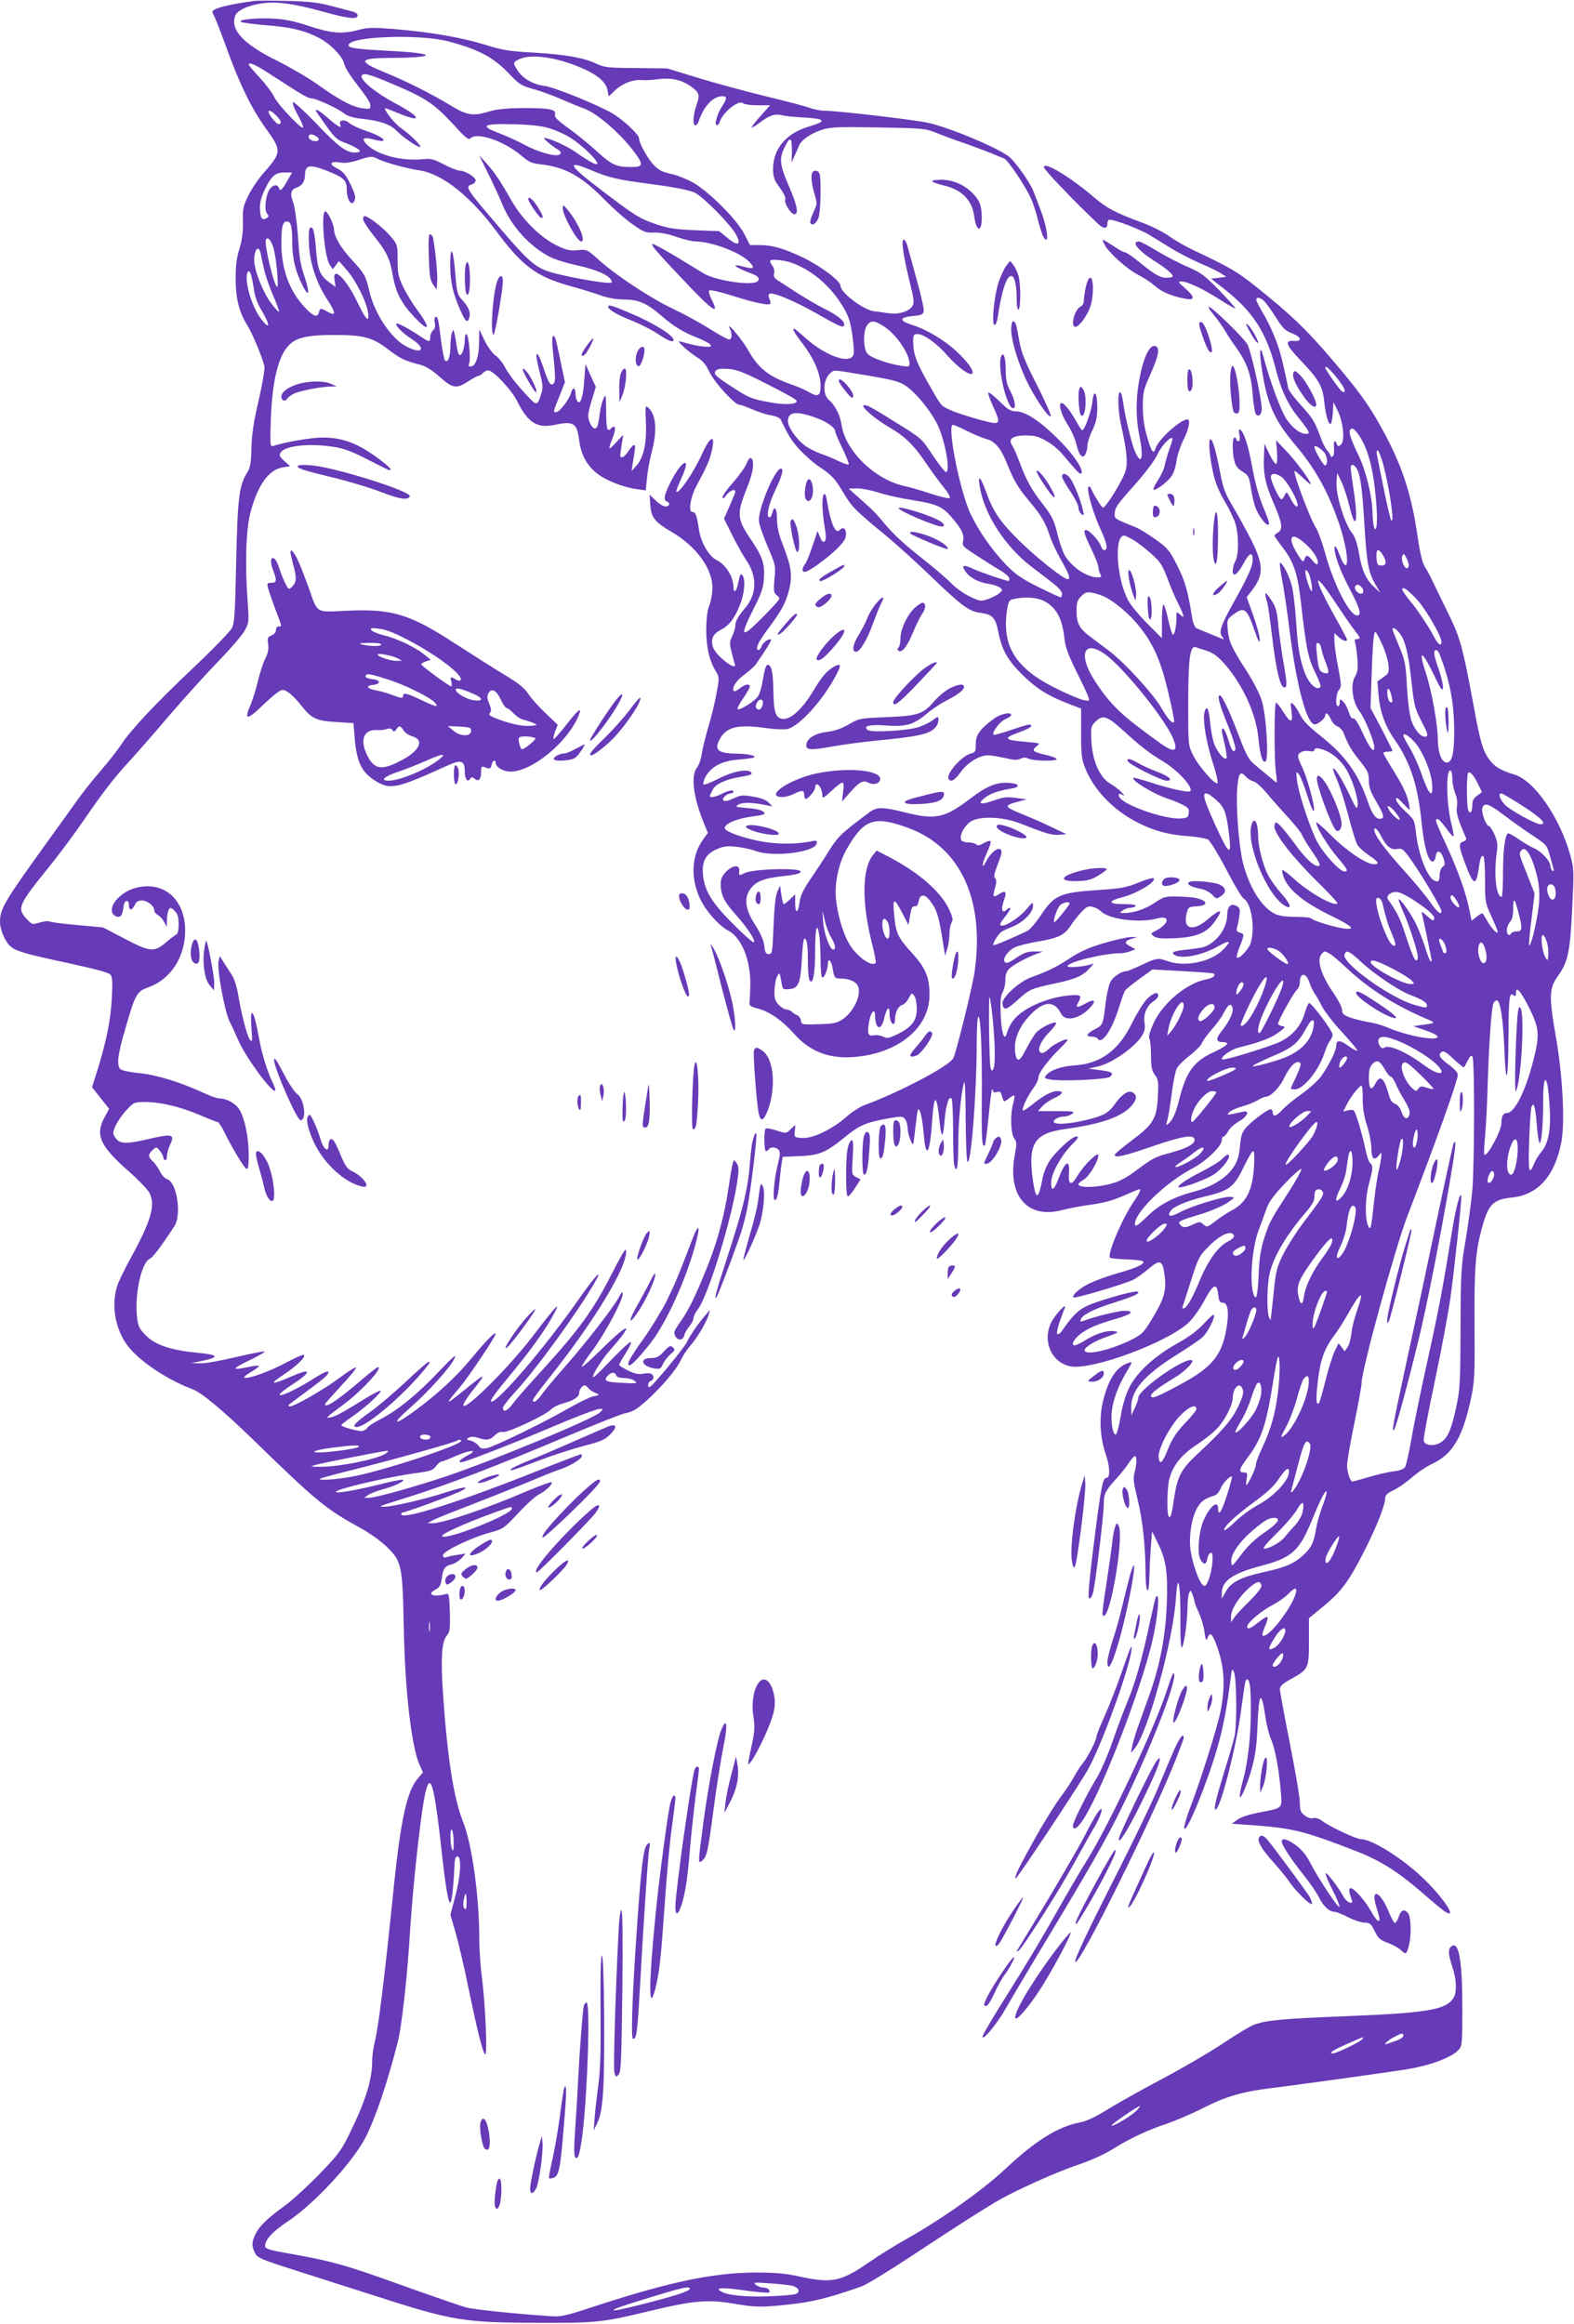 <?xml version="1.0" standalone="no"?>
<!DOCTYPE svg PUBLIC "-//W3C//DTD SVG 20010904//EN"
 "http://www.w3.org/TR/2001/REC-SVG-20010904/DTD/svg10.dtd">
<svg version="1.0" xmlns="http://www.w3.org/2000/svg"
 width="867pt" height="1280pt" viewBox="0 0 867 1280"
 preserveAspectRatio="xMidYMid meet">
<g transform="translate(0,1280) scale(0.1,-0.1)"
fill="#673ab7" stroke="none">
<path d="M1395 12794 c-141 -19 -225 -41 -225 -60 0 -3 6 -17 14 -32 7 -15 37
-92 66 -172 71 -196 135 -327 214 -437 90 -125 89 -132 -21 -256 -23 -27 -57
-78 -75 -114 -29 -59 -32 -74 -30 -147 1 -58 -5 -100 -19 -146 -15 -46 -21
-93 -21 -161 0 -111 18 -185 62 -257 31 -49 88 -187 97 -232 2 -14 -12 -97
-32 -185 -28 -118 -38 -187 -40 -262 -2 -83 -6 -108 -23 -135 -45 -73 -53
-134 -61 -488 -6 -288 -9 -340 -24 -370 -10 -19 -106 -118 -214 -220 -207
-196 -344 -341 -398 -425 -18 -27 -68 -91 -111 -141 -44 -50 -106 -129 -138
-175 -33 -46 -105 -147 -161 -224 -232 -322 -255 -361 -255 -434 0 -42 29
-108 57 -133 30 -27 86 -43 320 -93 147 -32 222 -52 231 -63 11 -13 13 -43 8
-127 -6 -119 -28 -232 -77 -392 l-32 -101 47 -60 47 -59 -26 -49 c-52 -96 -24
-157 137 -298 51 -45 101 -97 111 -116 35 -67 10 -153 -104 -361 -34 -61 -68
-132 -75 -157 -35 -116 -3 -259 79 -348 73 -80 212 -169 336 -215 53 -20 168
-116 345 -288 339 -330 391 -372 574 -473 59 -32 119 -75 154 -109 81 -80 85
-102 92 -434 6 -352 42 -662 86 -763 l20 -44 -31 -37 c-57 -67 -92 -227 -129
-586 -52 -511 -86 -786 -105 -858 -8 -32 -15 -81 -15 -110 0 -101 -37 -220
-119 -387 -51 -106 -65 -124 -171 -234 -63 -65 -149 -144 -190 -174 -100 -73
-138 -110 -161 -154 -23 -45 -24 -70 -4 -108 13 -26 34 -35 222 -95 115 -37
312 -100 438 -140 431 -139 487 -148 915 -149 305 -1 341 3 598 65 246 59 322
65 468 40 102 -17 135 -19 229 -11 181 16 260 33 472 107 23 8 138 78 257 156
275 182 434 283 511 326 96 54 312 150 410 183 92 31 161 63 226 104 74 46
181 96 268 124 49 16 143 56 208 89 127 65 219 91 383 111 112 13 636 86 730
101 135 21 256 66 295 109 19 21 20 36 20 234 0 259 -20 369 -61 335 -19 -15
-17 -43 6 -113 24 -71 26 -143 4 -174 -43 -62 -142 -79 -588 -97 -354 -14
-436 -22 -506 -46 -19 -6 -98 -53 -175 -105 -77 -51 -222 -135 -321 -188 -100
-52 -234 -127 -297 -165 -80 -50 -130 -74 -168 -81 -121 -23 -243 -99 -410
-255 -126 -118 -344 -273 -540 -384 -68 -38 -160 -95 -204 -126 -163 -113
-209 -123 -391 -84 -75 17 -134 22 -239 22 -229 0 -466 -49 -865 -178 -200
-66 -207 -67 -285 -61 -183 12 -408 36 -448 47 -23 6 -186 62 -362 125 -314
113 -375 130 -653 179 -72 13 -92 21 -92 34 0 35 41 80 126 136 147 98 360
329 429 465 54 106 120 304 175 519 24 93 55 376 70 636 6 94 22 274 36 400
57 514 81 521 134 42 23 -211 39 -307 50 -307 8 0 18 87 23 200 1 41 6 55 17
55 24 0 17 -115 -14 -226 l-25 -95 30 -104 c16 -58 48 -192 69 -298 49 -236
78 -354 92 -367 14 -13 2 270 -17 419 -8 60 -15 157 -15 215 0 237 -40 522
-89 646 -52 129 -87 355 -111 710 -13 189 -7 284 21 316 17 20 19 36 17 128
-3 89 -5 105 -18 102 -72 -20 -114 -4 -62 23 24 13 30 23 36 65 7 53 17 66 58
76 14 4 37 18 50 32 l23 26 -40 -6 c-22 -3 -50 -9 -62 -13 -18 -5 -23 -2 -23
10 0 22 156 97 260 125 73 20 77 24 154 106 43 47 95 94 115 104 39 20 78 58
69 67 -3 3 -64 -19 -135 -49 -236 -101 -463 -177 -522 -177 l-26 1 28 15 c16
9 108 46 205 83 98 38 242 95 322 128 80 34 156 64 170 68 46 14 117 54 123
70 4 8 2 15 -3 15 -5 0 -110 -40 -233 -89 -427 -171 -757 -276 -757 -241 0 6
5 10 10 10 14 0 243 83 305 111 77 34 36 34 -67 0 -110 -37 -301 -81 -343 -80
-34 1 -36 0 149 58 212 67 475 168 861 331 154 65 296 121 315 125 47 10 62
18 123 72 79 71 163 169 187 221 12 26 37 63 54 82 36 40 90 132 100 170 l7
25 -23 -26 c-36 -40 -92 -121 -103 -149 -12 -29 -194 -250 -207 -250 -14 0 -9
28 7 34 19 7 19 32 0 40 -8 3 -29 3 -46 -1 -21 -4 -45 1 -79 18 -27 13 -49 27
-50 31 0 4 16 33 36 64 20 30 33 59 29 62 -4 4 -46 -34 -94 -84 -47 -49 -95
-97 -105 -105 -33 -24 29 82 83 143 135 153 114 163 -34 18 -63 -63 -117 -111
-120 -108 -3 3 24 44 60 92 68 92 165 273 165 309 0 16 -5 12 -21 -18 -31 -58
-183 -253 -299 -385 -56 -63 -113 -132 -127 -152 -14 -21 -32 -38 -40 -38 -20
0 -8 17 95 147 217 273 393 557 409 660 8 56 -6 36 -79 -107 -102 -200 -180
-306 -396 -543 -69 -75 -137 -153 -150 -172 -26 -36 -52 -46 -52 -20 0 8 32
50 72 93 109 117 341 436 432 595 52 89 10 47 -79 -79 -185 -266 -448 -574
-488 -574 -13 0 17 43 102 145 100 120 176 224 223 304 70 121 42 95 -96 -87
-130 -171 -374 -414 -384 -383 -2 6 18 39 45 74 28 34 53 68 58 76 12 20 -7 8
-98 -66 -107 -87 -110 -84 -23 17 45 53 196 278 196 293 0 17 -55 -40 -140
-143 -75 -91 -181 -189 -300 -277 -121 -89 -139 -82 -32 12 98 86 218 218 244
270 16 32 -2 17 -89 -74 -114 -121 -229 -214 -325 -262 -31 -16 -61 -35 -65
-44 -5 -8 -17 -15 -28 -17 -23 -2 -115 23 -115 32 0 4 30 27 68 53 68 47 165
137 146 137 -6 0 -37 -16 -70 -36 -142 -87 -171 -103 -199 -110 -37 -8 -33 -4
67 70 99 73 221 206 190 206 -5 0 -48 -34 -96 -75 -125 -107 -196 -154 -196
-129 0 3 41 49 90 102 50 53 86 98 81 100 -6 2 -49 -25 -96 -61 -89 -66 -262
-164 -272 -153 -4 3 -4 7 -2 9 2 2 47 35 99 74 52 38 101 77 109 86 27 34 1
29 -61 -10 -104 -66 -198 -110 -198 -94 0 5 29 28 64 51 112 72 117 99 9 52
-117 -52 -137 -50 -53 5 75 49 131 104 112 111 -5 1 -52 -19 -103 -47 -137
-72 -299 -114 -185 -47 26 15 45 30 42 33 -2 3 -28 0 -56 -6 -95 -21 -96 -11
-1 34 52 25 92 48 89 51 -3 3 -73 -11 -155 -30 -83 -20 -172 -36 -199 -35
l-49 1 57 12 c103 22 94 34 -33 46 -137 13 -225 43 -275 94 -36 36 -43 49 -49
100 -15 121 24 302 69 322 18 8 56 58 136 179 42 64 15 242 -39 260 -12 3 -30
23 -40 43 -10 20 -28 46 -40 56 -26 24 -26 38 0 62 21 19 21 18 40 -5 10 -13
19 -29 19 -37 0 -8 5 -14 10 -14 6 0 10 11 10 25 0 13 8 40 17 60 28 58 12 62
-120 31 -125 -29 -159 -28 -183 10 -14 21 -14 27 4 66 11 24 38 62 60 85 38
41 42 43 100 43 87 0 192 -25 299 -70 51 -22 97 -40 102 -40 5 0 21 -24 35
-52 45 -92 111 -201 124 -206 9 -3 12 17 12 78 0 94 -22 201 -51 248 -20 34
-71 62 -111 62 -13 0 -52 14 -88 31 -120 56 -260 100 -352 108 -48 5 -94 14
-103 21 -24 20 -18 77 26 226 55 191 62 203 129 227 121 44 200 167 200 310 0
176 -120 278 -275 236 -80 -22 -147 -97 -125 -139 6 -11 19 -20 30 -20 19 0
24 11 32 64 5 30 28 32 28 2 0 -33 17 -33 32 -1 8 18 19 25 40 25 30 0 68 -30
68 -55 0 -8 9 -19 20 -25 11 -6 26 -23 34 -38 l15 -27 1 40 c0 22 5 47 10 55
8 13 13 12 32 -7 17 -17 22 -34 22 -75 0 -32 -5 -53 -13 -56 -7 -2 -32 -22
-57 -43 -64 -55 -88 -53 -230 22 l-117 61 -143 13 c-79 7 -148 16 -153 20 -6
3 -29 0 -52 -6 -41 -13 -42 -13 -76 24 -49 55 -41 74 127 282 54 66 139 181
190 255 112 163 173 242 261 336 36 40 133 150 214 246 82 95 203 229 270 298
67 69 132 145 145 170 22 42 22 50 14 160 -15 197 -9 393 15 485 41 155 101
238 180 251 l39 6 -32 29 c-26 23 -29 31 -20 46 23 39 162 53 296 31 53 -8
102 -27 185 -70 62 -32 115 -58 118 -58 20 0 -7 26 -81 79 -103 73 -183 101
-288 101 -60 0 -201 -24 -270 -46 -18 -6 -19 0 -14 147 8 214 41 350 102 410
40 40 104 54 246 54 163 0 211 -13 299 -80 68 -52 90 -62 179 -85 27 -7 64
-30 103 -65 72 -65 94 -68 159 -25 25 16 50 30 56 30 6 0 17 7 24 15 7 8 20
15 29 15 29 -1 128 -106 161 -172 57 -115 109 -148 201 -129 108 23 127 12
139 -82 10 -83 45 -146 107 -191 51 -37 142 -71 214 -81 l46 -6 7 68 c3 37 15
102 26 143 32 121 24 210 -23 248 -12 10 -13 -2 -9 -86 5 -114 -13 -194 -54
-239 l-25 -28 5 35 c3 19 9 52 12 74 8 47 -5 46 -38 -4 -23 -34 -45 -40 -41
-10 1 8 5 35 9 60 l7 45 -42 -45 c-43 -45 -44 -44 -13 37 16 43 11 66 -10 45
-24 -24 -28 -10 -29 91 -1 94 -2 100 -14 72 -8 -16 -17 -50 -20 -75 -10 -76
-15 -90 -29 -90 -15 0 -36 41 -36 71 0 12 9 52 21 89 l21 69 -29 63 -28 63 -7
-93 c-6 -92 -22 -137 -39 -110 -5 7 -9 25 -9 41 0 33 -16 36 -24 4 -8 -34 -64
-107 -81 -107 -19 0 -20 -4 16 86 l31 78 -16 76 c-8 41 -21 99 -27 128 -16 77
-33 67 -25 -15 15 -149 17 -179 8 -192 -16 -22 -29 -5 -53 67 -40 124 -60 123
-28 -1 19 -73 21 -91 11 -124 -21 -69 -25 -70 -75 -16 -65 70 -106 122 -128
165 -11 21 -33 48 -50 60 -18 13 -44 50 -60 83 l-29 60 -1 -65 c0 -79 -17
-133 -42 -138 -15 -3 -18 0 -12 18 9 28 -4 160 -16 160 -5 0 -9 -15 -9 -34 0
-43 -17 -89 -29 -81 -6 3 -13 27 -16 53 -4 26 -9 56 -12 67 l-6 20 -8 -20 c-4
-11 -8 -45 -8 -75 -1 -60 -14 -91 -30 -75 -5 6 -14 53 -21 105 -6 52 -13 105
-17 117 -8 33 -25 17 -18 -16 4 -19 1 -32 -10 -41 -8 -7 -15 -23 -15 -36 0
-31 -6 -30 -60 7 -55 37 -121 72 -126 67 -9 -10 33 -53 82 -84 83 -53 63 -89
-25 -44 -84 42 -178 181 -206 305 -21 87 -26 97 -98 175 -60 65 -96 127 -97
165 -1 31 -38 107 -50 100 -23 -14 -2 -250 26 -293 l17 -25 17 22 17 23 42
-48 c51 -58 110 -176 118 -234 9 -62 -10 -45 -57 53 -64 134 -141 208 -127
122 l6 -36 -29 21 c-58 41 -71 72 -79 186 -4 57 -13 110 -19 116 -19 19 -25
-16 -19 -101 6 -95 42 -202 96 -285 54 -83 55 -102 1 -71 -33 19 -37 19 -43
-5 -8 -32 -31 -24 -80 29 -83 89 -127 209 -127 351 0 92 7 120 30 120 23 0 30
-27 30 -121 0 -82 18 -157 58 -234 32 -64 40 -44 14 37 -30 93 -31 101 -42
252 -6 77 -18 155 -26 174 -17 41 -11 68 16 77 33 10 50 35 50 70 0 56 25 61
116 26 97 -38 114 -53 114 -103 0 -64 31 -103 45 -57 5 14 -4 43 -25 85 -25
51 -40 69 -71 85 -49 24 -42 43 13 34 28 -5 59 -1 108 15 61 20 70 20 96 7 42
-22 159 -54 236 -66 123 -18 279 -141 423 -336 142 -191 220 -249 407 -301 51
-14 125 -36 163 -50 46 -16 92 -24 134 -24 79 0 126 -21 205 -90 66 -57 119
-90 196 -120 30 -12 62 -28 70 -36 12 -12 10 -14 -20 -14 -19 0 -60 7 -90 15
-30 8 -57 15 -59 15 -13 0 60 -65 97 -87 32 -19 49 -39 69 -80 28 -60 140
-183 167 -183 8 0 41 -12 73 -26 32 -14 78 -29 102 -32 24 -4 47 -14 51 -22
40 -85 59 -116 102 -164 28 -31 78 -75 112 -98 71 -48 83 -61 136 -149 41 -70
67 -96 231 -230 57 -47 167 -147 244 -221 174 -167 212 -196 278 -204 65 -9
81 -27 96 -105 20 -101 52 -157 138 -241 78 -75 138 -112 258 -158 l60 -23 0
-136 c0 -119 3 -143 23 -193 50 -124 159 -235 297 -303 87 -43 166 -64 275
-71 47 -4 94 -12 105 -19 11 -7 56 -81 100 -164 43 -84 87 -157 96 -161 41
-23 63 -156 39 -242 -10 -36 -71 -100 -78 -80 -1 5 6 33 18 61 25 64 25 67 -1
74 -17 5 -20 11 -15 29 4 13 10 42 13 65 5 35 2 43 -16 53 -31 16 -51 -3 -51
-49 -1 -72 -55 -149 -125 -176 -11 -4 -53 -11 -93 -15 -78 -8 -95 -15 -72 -30
39 -25 157 -1 244 50 64 36 72 27 19 -25 -65 -64 -208 -92 -298 -60 -56 20
-64 19 -146 -20 -41 -19 -79 -35 -87 -35 -26 0 -72 -31 -86 -59 -8 -15 -20
-68 -26 -117 -14 -119 -15 -121 -61 -144 -44 -23 -51 -40 -15 -40 14 0 28 -4
31 -10 23 -38 80 45 120 175 14 44 28 85 33 90 4 6 39 34 78 63 l72 52 166 -9
c92 -5 169 -11 172 -14 12 -11 -7 -25 -43 -32 -107 -20 -241 -133 -290 -243
-20 -45 -28 -74 -22 -83 5 -8 9 -49 9 -92 0 -64 4 -83 21 -107 19 -25 21 -38
17 -117 -6 -124 -24 -155 -143 -244 -52 -39 -95 -75 -95 -80 0 -19 51 -7 205
46 169 58 235 69 235 37 0 -24 -42 -47 -134 -72 -83 -22 -97 -29 -193 -101
-33 -26 -83 -54 -110 -62 -87 -29 -203 -33 -203 -9 0 4 13 15 29 24 30 17 81
102 81 135 0 24 -83 -58 -116 -115 -33 -56 -50 -50 -46 16 6 82 -21 67 -58
-31 -24 -65 -40 -73 -40 -21 0 49 54 147 112 207 38 38 43 47 27 47 -26 0
-124 -92 -154 -145 -13 -22 -26 -56 -30 -75 -25 -130 -38 -136 -55 -25 -29
206 6 262 176 286 203 28 316 68 369 131 28 33 29 55 4 71 -22 14 -61 -11 -97
-63 -36 -51 -63 -66 -163 -90 -90 -21 -164 -26 -174 -11 -7 13 27 31 57 31 13
0 33 7 44 15 17 13 9 14 -85 15 l-104 0 24 26 c13 15 43 35 67 46 48 22 55 38
15 38 -31 0 -77 -25 -141 -77 -24 -19 -45 -33 -48 -30 -8 8 29 86 60 126 14
19 26 45 26 57 0 24 54 96 119 159 22 21 41 43 41 47 0 13 -73 -21 -101 -48
-14 -13 -30 -24 -36 -24 -38 0 -18 59 39 117 23 24 39 46 35 49 -10 10 -82
-25 -108 -52 -11 -12 -35 -51 -53 -85 -34 -69 -50 -82 -60 -47 -18 70 6 147
70 218 79 88 141 93 179 16 22 -44 98 -30 156 30 41 43 30 56 -23 26 -46 -25
-55 -23 -39 6 22 40 15 45 -52 39 -86 -8 -181 -41 -247 -85 -51 -34 -78 -70
-95 -126 -13 -44 -29 7 -33 103 -3 76 -1 105 12 128 8 17 15 47 14 67 -1 23 6
44 18 57 20 22 93 62 154 85 l35 13 -46 0 c-38 1 -57 -6 -100 -34 -37 -26 -55
-33 -63 -25 -17 17 14 62 54 82 19 9 77 24 128 32 114 20 145 35 180 88 15 23
42 57 60 76 27 28 37 33 60 27 15 -3 37 -15 48 -26 47 -44 213 -64 308 -38 74
20 68 -29 -8 -68 -29 -15 -29 -16 -10 -30 15 -11 41 -14 114 -11 119 6 176 29
219 89 54 74 38 79 -39 13 -79 -67 -135 -52 -114 33 9 37 11 38 57 41 83 5 47
45 -47 51 -126 7 -129 6 -186 -32 -53 -35 -118 -57 -170 -56 -24 0 -24 0 -6
14 11 8 30 15 42 15 13 0 26 4 29 10 4 6 -20 10 -65 10 -86 0 -90 16 -11 37
86 22 199 91 174 106 -5 3 -42 -8 -83 -25 -64 -26 -95 -32 -215 -40 -218 -14
-248 -28 -322 -140 -27 -40 -59 -78 -73 -85 -85 -41 -184 -83 -188 -79 -7 8
31 68 48 76 8 5 34 16 58 26 58 24 112 78 112 112 0 26 -1 26 -36 -16 -39 -46
-115 -96 -139 -90 -11 2 -6 14 20 47 19 24 33 46 30 49 -3 3 -11 0 -17 -6 -29
-29 -37 -2 -16 55 15 41 6 51 -28 29 -34 -23 -38 -17 -23 33 8 28 9 44 1 53
-10 13 -9 16 28 116 27 73 -37 55 -77 -21 -28 -55 -26 -16 2 43 16 33 25 63
21 67 -3 4 -20 -1 -37 -11 -23 -13 -34 -15 -42 -7 -6 6 -26 11 -44 11 -21 0
-36 6 -39 15 -10 24 16 73 50 98 47 33 175 30 271 -7 151 -59 178 -67 219 -64
l41 3 -80 38 c-44 22 -114 52 -155 69 -111 44 -114 51 -33 72 l48 13 -60 8
c-50 7 -70 4 -123 -15 -71 -25 -91 -19 -48 15 30 24 75 40 144 51 57 9 49 28
-13 32 -65 4 -121 -18 -208 -85 -143 -109 -193 -120 -357 -79 -128 32 -158 32
-198 4 -157 -117 -174 -133 -225 -213 -28 -46 -75 -117 -104 -159 -39 -57 -54
-90 -59 -126 -8 -63 -24 -65 -24 -3 l0 47 -28 -27 c-15 -15 -31 -27 -35 -27
-3 0 -9 23 -13 51 l-7 51 -15 -33 c-10 -23 -17 -84 -21 -189 -6 -146 -7 -155
-26 -155 -16 0 -21 8 -25 46 -4 31 -20 67 -49 113 -54 82 -64 143 -32 193 28
44 72 64 166 75 90 10 115 16 115 27 0 23 -264 15 -309 -8 -28 -16 -33 -14
-29 12 5 35 -34 34 -71 -3 -24 -25 -31 -40 -31 -71 0 -58 20 -98 86 -171 63
-70 113 -148 94 -148 -6 0 -58 46 -114 103 -115 114 -157 183 -164 272 -6 71
16 111 75 137 38 17 58 19 109 14 34 -4 82 -14 106 -23 96 -36 327 -8 336 41
4 16 0 18 -30 12 -86 -18 -194 -17 -289 2 -110 23 -193 56 -187 74 9 25 66 48
147 60 73 10 80 13 67 26 -10 10 -43 18 -88 21 -68 6 -71 7 -49 20 23 13 85
11 156 -5 l30 -6 -21 21 c-14 15 -42 26 -85 33 -58 10 -69 9 -109 -10 -30 -14
-48 -17 -55 -11 -11 11 19 39 42 39 7 0 13 5 13 11 0 11 -29 5 -72 -17 -27
-14 -58 -19 -58 -9 0 4 7 19 15 34 16 33 72 58 154 72 57 9 69 14 57 26 -20
20 -104 3 -178 -36 -43 -22 -80 -36 -83 -31 -3 5 1 22 9 37 30 59 90 92 184
99 37 3 74 8 82 11 25 9 -28 21 -98 22 -102 2 -122 23 -82 89 37 60 104 73
254 51 42 -6 91 -8 111 -5 67 13 202 163 274 304 25 50 23 59 -11 42 -41 -22
-69 -53 -119 -137 -71 -117 -144 -174 -188 -146 -22 14 -29 45 -31 148 -2 98
-9 136 -27 142 -13 5 -20 -15 -33 -92 -5 -32 -16 -68 -25 -81 -17 -26 -103
-80 -112 -70 -4 3 10 30 30 59 21 30 37 59 37 65 0 18 -25 14 -54 -9 -15 -12
-30 -19 -33 -16 -15 16 12 59 56 90 27 20 56 46 65 59 54 77 87 130 83 135 -9
9 -46 -17 -52 -37 -3 -11 -11 -20 -16 -20 -22 0 -5 40 47 110 79 106 101 146
120 219 20 79 14 126 -32 245 -25 64 -34 104 -34 147 0 60 -15 79 -26 34 -3
-14 -10 -25 -15 -25 -21 0 -6 72 31 149 40 83 50 126 28 119 -34 -12 -118
-213 -118 -283 0 -18 21 -81 46 -140 46 -106 47 -110 40 -184 -6 -70 -4 -77
15 -92 21 -16 20 -17 -80 -119 -121 -122 -130 -113 -49 49 43 84 53 115 56
166 5 78 -8 118 -65 203 -86 126 -87 147 -27 299 35 84 42 152 19 160 -6 2
-16 -12 -23 -31 -7 -18 -39 -64 -72 -101 -33 -37 -60 -75 -60 -84 1 -11 7 -8
21 12 20 26 49 37 49 18 0 -4 -14 -40 -31 -78 l-31 -70 47 -94 c26 -52 60
-112 75 -134 61 -89 60 -186 -4 -262 -40 -47 -56 -75 -56 -102 0 -11 -8 -36
-17 -56 -15 -31 -15 -41 -3 -88 7 -28 15 -58 17 -64 17 -46 -97 39 -117 86
-18 45 -6 78 39 101 46 23 76 61 107 139 24 57 31 135 15 160 -11 16 -16 7
-25 -41 -8 -46 -26 -60 -26 -21 -1 57 -41 122 -93 148 -42 20 -88 100 -97 168
-12 80 -18 97 -37 97 -22 0 -10 80 19 135 62 116 79 155 89 203 21 92 -8 83
-53 -17 -48 -105 -129 -224 -143 -209 -2 2 11 37 30 78 58 127 -3 94 -66 -35
-33 -68 -36 -90 -13 -99 8 -3 12 -10 9 -16 -11 -19 -39 -10 -73 23 l-34 32 4
-58 c6 -69 24 -92 119 -148 134 -78 225 -203 223 -309 0 -30 -8 -73 -17 -95
-11 -27 -16 -70 -17 -131 0 -96 16 -170 52 -230 21 -35 21 -37 4 -127 -9 -51
-30 -135 -46 -187 -15 -52 -31 -117 -35 -145 -4 -27 -15 -60 -26 -73 -35 -45
-20 -164 39 -308 l21 -52 -24 -33 c-66 -89 -73 -213 -19 -329 31 -67 104 -149
154 -175 74 -38 125 -162 123 -300 -1 -44 -3 -88 -5 -99 -2 -14 7 -21 43 -30
67 -17 139 -68 204 -141 92 -105 211 -145 367 -123 226 31 378 167 378 339 0
96 -22 148 -97 230 -77 85 -89 109 -98 213 -9 94 0 94 47 3 l32 -62 9 53 c7
40 12 52 25 50 11 -2 18 6 22 27 7 41 33 43 63 3 36 -46 46 -78 66 -198 l17
-105 12 40 c7 22 12 59 12 83 0 23 5 51 12 61 9 15 6 29 -16 76 -49 99 -170
203 -339 290 l-58 30 -20 -24 c-59 -72 -63 -254 -11 -466 17 -66 28 -123 26
-127 -18 -29 -105 32 -147 104 -34 58 -64 161 -72 244 -9 89 14 196 56 272 97
171 152 191 341 122 287 -105 422 -393 367 -787 -11 -84 -102 -451 -118 -482
-23 -43 -296 -187 -484 -256 -27 -9 -74 -39 -105 -67 -79 -69 -186 -120 -243
-116 -44 3 -44 3 -41 38 l3 34 -26 -24 c-25 -24 -26 -24 -77 -7 -28 9 -55 14
-60 11 -11 -7 -10 -124 1 -124 6 0 13 4 16 10 9 15 41 12 54 -4 9 -11 8 -29
-4 -77 -21 -82 -31 -199 -17 -199 12 0 19 29 27 115 3 33 8 74 11 92 l5 31 92
4 c110 4 148 20 255 108 77 63 113 78 241 101 69 12 74 11 87 -6 8 -10 14 -35
14 -54 1 -30 26 -96 31 -81 1 3 7 50 13 105 11 94 13 98 25 70 6 -16 15 -70
19 -120 12 -150 35 -111 47 78 10 148 25 143 41 -15 3 -38 10 -68 14 -68 4 0
10 35 13 79 7 85 25 141 39 119 4 -7 8 -87 8 -178 0 -91 3 -175 6 -187 14 -52
22 -15 22 105 0 125 15 292 32 348 5 19 9 -53 9 -196 1 -124 5 -231 10 -238
19 -30 51 379 51 651 0 81 4 147 9 147 13 0 21 -173 19 -452 -2 -225 1 -272
17 -256 3 3 12 72 20 153 8 81 16 150 19 153 4 3 6 0 6 -7 0 -8 7 -10 20 -6
13 4 22 1 24 -7 16 -53 14 -51 42 -29 15 12 29 19 31 17 3 -2 0 -21 -6 -43
-17 -60 -14 -165 5 -192 15 -21 15 -31 4 -91 -43 -226 69 -356 261 -305 35 9
107 23 160 30 67 9 120 23 178 49 45 20 84 36 86 36 12 0 2 -22 -29 -67 -64
-93 -149 -293 -132 -311 4 -3 46 -7 94 -9 48 -1 88 -7 90 -12 5 -15 -44 -37
-149 -66 -52 -15 -117 -39 -146 -53 -53 -25 -101 -67 -90 -78 7 -8 280 73 329
97 20 10 57 37 83 59 62 53 77 50 88 -20 13 -88 4 -131 -48 -222 -62 -106 -70
-115 -130 -146 -110 -55 -244 -88 -260 -63 -8 14 41 48 103 71 89 32 90 33 57
38 -39 5 -96 -13 -155 -49 -26 -16 -52 -29 -59 -29 -23 0 -10 29 26 59 40 33
97 58 211 90 79 24 94 41 33 41 -33 0 -165 -33 -225 -56 -14 -5 -17 -3 -14 7
9 26 68 57 181 93 116 37 146 51 135 61 -11 11 -240 -54 -292 -84 -45 -24 -70
-51 -130 -136 -8 -11 -18 -16 -22 -12 -7 7 8 61 41 142 15 37 -54 -36 -75 -80
-50 -103 3 -221 107 -241 118 -22 529 130 648 239 26 24 63 76 88 122 49 93
70 102 77 35 4 -36 9 -45 24 -45 27 0 36 -42 25 -119 -23 -167 -76 -234 -260
-333 -132 -71 -159 -81 -159 -60 0 14 46 48 140 105 42 25 96 79 87 88 -27 28
-296 -158 -297 -205 0 -9 -9 -34 -19 -56 l-19 -40 -1 43 c-2 93 73 179 251
290 62 39 126 82 141 96 30 27 73 113 63 124 -4 3 -28 -19 -55 -49 -34 -37
-79 -71 -147 -109 -126 -70 -223 -160 -265 -245 -19 -39 -37 -99 -47 -161 -9
-54 -21 -97 -27 -96 -16 2 -27 72 -21 129 8 66 36 141 81 216 33 55 34 58 13
51 -68 -21 -114 -91 -144 -219 -20 -86 -14 -196 15 -279 25 -71 28 -136 6
-136 -21 0 -30 -46 -70 -364 -24 -188 -33 -292 -27 -298 6 -6 14 2 21 24 13
38 61 432 61 496 0 53 10 73 65 133 23 25 55 64 70 87 15 23 32 42 36 42 12 0
11 -47 -2 -93 -8 -31 -5 -56 17 -145 28 -116 43 -250 44 -404 0 -114 19 -137
21 -25 1 39 4 113 8 162 l7 90 32 -65 c46 -94 55 -160 49 -335 -7 -180 -38
-341 -98 -507 -22 -62 -51 -142 -64 -178 -12 -36 -26 -81 -29 -100 l-7 -35 20
23 c72 83 212 590 228 825 10 159 26 91 25 -107 -1 -106 2 -166 8 -160 12 12
29 132 31 214 0 36 4 74 9 85 7 19 9 18 19 -8 6 -16 11 -33 11 -39 0 -6 11
-34 24 -62 13 -28 27 -76 31 -106 6 -45 9 -51 16 -32 13 35 26 26 48 -34 45
-120 52 -222 25 -365 -16 -85 -108 -379 -171 -543 -18 -49 -32 -97 -30 -105 8
-40 123 238 181 437 32 109 55 229 74 382 8 62 9 64 20 37 14 -34 16 -292 2
-352 -5 -22 -29 -106 -54 -186 -52 -169 -64 -225 -48 -215 28 17 110 339 137
536 23 169 25 180 34 180 15 0 21 -43 21 -163 0 -153 -15 -291 -45 -399 -26
-98 -19 -117 14 -36 45 114 63 201 67 328 8 200 21 220 44 65 6 -44 20 -100
31 -124 22 -50 44 -166 54 -288 8 -97 14 -91 -125 -117 -48 -10 -95 -25 -113
-38 l-32 -23 100 -7 c240 -18 290 -30 580 -142 136 -52 233 -113 376 -237 51
-45 104 -88 117 -97 75 -49 -5 74 -119 183 -116 111 -283 215 -343 215 -26 0
-176 71 -214 101 -16 12 -34 18 -48 15 -13 -4 -32 2 -48 15 -22 17 -26 28 -26
70 0 28 -25 174 -55 326 -30 152 -55 287 -55 299 0 17 15 31 65 58 93 52 95
58 95 207 l0 126 84 69 c97 80 139 138 231 321 64 129 105 235 105 273 0 14
13 26 44 41 25 11 70 43 102 70 31 28 85 64 120 80 105 50 161 146 205 349 21
97 23 127 21 405 -2 311 5 408 39 535 37 137 62 163 166 174 144 14 237 118
273 304 21 106 8 366 -30 582 -39 225 -37 266 12 335 55 77 67 133 78 373 10
203 10 218 -10 290 -58 210 -199 413 -309 446 -71 21 -107 42 -135 79 -38 49
-53 101 -91 311 -54 293 -72 361 -125 471 -27 55 -65 134 -85 175 -19 41 -44
90 -56 107 -14 23 -27 74 -40 165 -35 242 -89 404 -202 606 -70 128 -131 210
-289 394 -130 151 -213 229 -392 373 -113 90 -145 109 -346 204 -47 22 -110
58 -140 80 -30 22 -100 57 -155 77 -136 50 -190 78 -255 134 -137 117 -280
203 -280 169 0 -6 42 -55 93 -107 87 -91 114 -117 199 -199 37 -36 58 -37 58
-2 0 10 6 19 12 19 30 0 170 -54 219 -84 30 -18 85 -52 122 -75 38 -23 109
-60 159 -82 51 -21 103 -47 117 -57 l26 -17 -42 -5 -42 -5 80 -63 c151 -120
225 -235 274 -427 32 -126 68 -203 134 -284 54 -68 60 -81 36 -81 -33 0 -76
32 -109 82 -31 46 -92 212 -128 348 -17 66 -23 22 -8 -69 29 -194 68 -283 180
-416 114 -135 183 -257 245 -436 37 -107 56 -221 38 -232 -6 -4 -21 21 -34 56
-13 36 -24 55 -27 45 -7 -32 29 -132 84 -235 55 -104 66 -143 39 -143 -41 0
-127 168 -175 340 -17 63 -40 125 -50 140 -27 38 -120 281 -120 314 0 6 20
-10 45 -34 25 -24 45 -41 45 -37 0 17 -83 129 -136 184 l-55 58 5 -62 c3 -36
1 -65 -4 -68 -5 -3 -22 20 -37 52 l-28 58 -3 -74 c-4 -92 9 -152 53 -251 47
-108 53 -145 26 -162 -12 -7 -21 -15 -21 -19 0 -3 20 -31 44 -63 62 -79 84
-145 102 -305 28 -250 40 -308 78 -384 19 -39 33 -74 30 -79 -18 -28 -66 16
-89 82 -27 77 -36 131 -46 280 -5 79 -16 169 -25 200 -16 56 -50 120 -63 120
-4 0 1 -39 10 -87 10 -49 30 -182 44 -298 38 -299 94 -505 137 -505 19 0 58
33 58 50 0 21 18 9 30 -21 7 -17 24 -35 37 -40 13 -5 28 -21 34 -36 23 -62 45
-100 91 -156 42 -52 48 -66 48 -106 0 -36 9 -62 40 -115 45 -77 49 -96 20 -96
-24 0 -44 29 -68 101 -53 151 -121 246 -256 354 -68 54 -100 86 -115 119 -12
24 -29 50 -38 58 -15 12 -16 8 -9 -39 9 -68 -5 -69 -46 -3 -17 28 -35 50 -39
50 -11 0 -11 -328 0 -392 4 -27 6 -48 3 -48 -3 0 -24 17 -48 38 -24 20 -59 49
-77 64 -27 22 -43 51 -77 140 -55 146 -98 238 -111 238 -16 0 -2 -51 48 -174
24 -60 41 -116 38 -123 -9 -24 -23 -5 -39 52 -9 30 -21 57 -26 60 -14 8 -13
-4 6 -86 9 -39 13 -73 10 -76 -12 -13 -56 41 -70 86 -8 25 -18 79 -21 119 -7
74 -20 92 -31 46 -10 -40 12 -171 47 -277 17 -53 29 -102 26 -109 -7 -20 -104
89 -135 152 -27 55 -27 55 -27 285 0 249 10 323 43 310 9 -4 33 -12 52 -17 44
-13 75 -37 123 -96 91 -113 155 -258 168 -383 10 -99 23 -144 40 -133 19 11 4
257 -21 335 -10 35 -47 106 -80 158 -85 131 -101 166 -107 231 -5 56 -5 58 29
84 62 47 76 36 118 -86 21 -61 29 -75 29 -53 1 17 -15 76 -35 133 l-37 103 21
27 c75 93 75 147 2 292 -30 58 -75 141 -102 185 -40 68 -51 97 -67 182 -24
125 -41 183 -54 183 -13 0 -4 -105 18 -196 10 -45 33 -99 61 -145 24 -41 51
-96 59 -123 19 -63 19 -173 0 -206 -8 -14 -14 -38 -15 -53 0 -40 25 -23 59 38
32 60 51 69 51 23 0 -38 -23 -90 -108 -242 -68 -122 -80 -159 -60 -183 11 -14
11 -16 -2 -11 -8 4 -40 16 -70 29 -30 12 -62 25 -70 29 -8 4 -19 29 -23 56
-25 154 -39 202 -82 288 -42 83 -52 96 -116 142 -39 28 -87 58 -107 67 -123
50 -122 49 -122 74 0 36 11 52 117 170 55 63 105 129 118 159 20 45 71 101 83
90 2 -3 -5 -29 -16 -58 -10 -29 -22 -69 -26 -89 -3 -20 -20 -57 -37 -83 -17
-26 -29 -50 -25 -53 8 -8 70 36 96 70 13 16 25 51 30 85 4 32 22 86 39 120 31
61 40 112 21 112 -37 0 -160 -111 -174 -158 -12 -38 -23 -24 -47 61 -17 57
-24 108 -24 167 0 78 3 93 43 181 44 100 52 143 28 152 -32 13 -67 -57 -90
-182 -20 -104 -20 -215 -1 -306 27 -130 13 -179 -26 -85 -19 49 -55 198 -64
273 -4 26 -10 47 -16 47 -14 0 -11 -106 6 -180 32 -143 38 -209 25 -253 -14
-51 -111 -207 -125 -203 -8 2 -56 80 -68 111 -3 6 -7 7 -11 4 -13 -12 24 -143
65 -232 38 -81 44 -117 20 -117 -5 0 -13 9 -16 21 -10 29 -64 89 -82 89 -18 0
-13 -18 33 -114 19 -39 34 -79 34 -89 0 -10 5 -27 10 -38 9 -16 7 -19 -15 -19
-61 0 -151 63 -184 129 -10 20 -26 67 -35 105 -21 84 -31 104 -91 181 -53 68
-84 124 -120 222 -14 37 -32 78 -40 90 -27 40 12 60 110 53 47 -3 124 -50 169
-104 85 -101 95 -111 102 -103 16 16 -42 103 -121 182 -101 102 -186 159 -237
159 -31 1 -46 9 -92 55 -31 30 -58 52 -62 48 -3 -3 8 -36 25 -73 36 -78 38
-94 10 -94 -29 0 -196 49 -246 72 -52 24 -48 20 -121 149 -65 114 -82 161 -82
227 0 37 3 42 23 42 36 0 107 -51 168 -121 54 -62 121 -110 134 -97 13 13 -26
67 -90 126 -65 60 -165 119 -240 142 -76 24 -73 42 8 50 44 4 52 8 55 27 2 12
-15 88 -38 170 -22 81 -45 165 -51 186 -5 20 -15 37 -21 37 -15 0 -3 -87 32
-229 25 -102 27 -119 15 -138 -20 -30 -77 -47 -133 -38 -26 4 -59 9 -75 10
-57 5 -187 102 -187 140 0 27 -106 107 -204 155 -112 53 -170 70 -245 70 l-50
0 -32 63 c-42 79 -190 228 -279 280 -36 20 -92 43 -124 49 -46 10 -68 21 -94
48 -33 34 -82 121 -82 148 0 21 -91 106 -151 140 -87 49 -319 143 -371 149
-59 7 -116 39 -145 82 -30 45 -29 49 12 67 65 27 197 9 328 -46 95 -39 144
-80 153 -126 l7 -35 31 30 c40 39 99 63 145 60 20 -2 63 0 97 5 70 9 124 -3
174 -36 52 -36 57 -50 37 -105 -19 -53 -23 -113 -7 -113 6 0 13 8 17 18 29 87
80 142 132 142 27 0 27 -12 -3 -58 -27 -42 -43 -102 -27 -102 5 0 13 9 16 20
17 53 106 123 128 101 6 -6 42 -11 80 -11 l69 0 -51 -57 c-28 -31 -51 -61 -51
-65 0 -4 21 8 46 27 52 40 83 50 122 40 15 -4 61 -9 102 -11 142 -8 151 -20
40 -53 -84 -26 -144 -74 -173 -140 -25 -57 -25 -132 -1 -167 44 -62 53 -80 49
-94 -6 -20 31 -80 50 -80 26 0 17 47 -30 156 -50 115 -54 149 -24 211 33 68
42 60 41 -32 l-2 -50 16 35 c9 19 20 45 25 57 11 31 66 69 127 88 46 15 86 17
310 13 252 -5 258 -5 325 -32 37 -15 104 -40 150 -55 45 -16 109 -40 142 -53
33 -14 67 -28 76 -31 20 -7 122 -159 149 -223 11 -25 27 -73 35 -107 21 -81
35 -117 47 -117 15 0 0 84 -29 160 -13 36 -31 83 -40 105 -17 45 -88 148 -129
187 -52 48 -340 169 -460 193 -90 18 -497 65 -561 65 -23 0 -60 7 -80 15 -21
8 -130 37 -243 64 -113 28 -281 73 -375 102 l-170 52 -170 2 c-155 1 -174 3
-218 23 -70 34 -168 51 -345 62 -136 7 -172 13 -272 44 -129 40 -299 69 -500
86 -115 9 -144 9 -195 -5 -92 -24 -149 -19 -271 21 -74 25 -135 38 -190 41
-91 6 -201 -4 -188 -17 5 -5 68 -13 139 -19 138 -11 210 -28 288 -68 63 -31
133 -102 142 -142 3 -17 28 -59 53 -92 84 -110 92 -123 92 -143 0 -16 -5 -18
-41 -13 -57 7 -128 45 -243 127 -54 39 -156 98 -225 133 -190 93 -265 173
-235 251 10 27 67 55 138 66 86 14 182 1 348 -45 135 -38 188 -44 188 -20 0 8
-12 18 -27 21 -16 4 -68 18 -118 31 -72 19 -121 25 -245 28 -85 2 -168 2 -185
-1z m1075 -222 c169 -45 249 -88 335 -179 54 -57 67 -65 131 -83 40 -11 107
-35 150 -54 44 -19 104 -44 134 -55 77 -29 216 -153 288 -258 35 -50 30 -63
-27 -63 -87 0 -108 9 -194 87 -45 41 -116 99 -159 129 -59 43 -75 59 -71 74 7
28 -30 35 -177 35 -88 -1 -142 -6 -182 -18 -93 -28 -124 -24 -219 34 -100 61
-244 133 -354 178 -157 64 -152 81 23 82 267 1 262 26 -8 39 -179 10 -220 15
-220 31 0 49 390 63 550 21z m-989 -176 c46 -30 114 -73 151 -97 38 -24 75
-43 83 -41 18 3 140 -51 179 -82 22 -16 51 -25 97 -30 99 -10 161 -31 194 -67
32 -33 112 -89 129 -89 15 0 -53 68 -102 102 -35 24 -92 94 -92 112 0 2 30 -9
68 -25 142 -60 136 -26 -9 51 -106 56 -195 128 -187 152 7 20 41 11 183 -50
168 -71 217 -104 320 -215 67 -74 86 -90 96 -79 37 36 183 -13 282 -96 39 -34
57 -42 105 -47 134 -15 225 -65 350 -193 48 -49 118 -111 156 -137 62 -44 73
-48 120 -46 33 1 76 -7 123 -24 40 -14 87 -25 105 -25 90 -1 248 -61 297 -114
31 -33 23 -40 -29 -26 -84 23 -54 -3 48 -40 34 -13 42 -34 16 -44 -47 -18
-225 11 -286 47 -20 12 -91 55 -158 96 -67 40 -124 71 -127 67 -7 -7 24 -43
184 -212 152 -160 189 -184 142 -92 -11 22 -17 44 -12 48 4 5 58 -7 118 -26
122 -39 202 -57 216 -48 5 3 4 14 -2 26 -6 11 -7 24 -2 29 14 14 133 -35 264
-109 128 -74 149 -82 149 -59 0 21 -39 52 -110 87 -36 18 -101 56 -145 84 -44
29 -93 60 -108 70 -22 13 -27 23 -23 40 3 13 -1 31 -9 42 -24 32 -17 37 41 31
110 -11 244 -102 325 -222 53 -77 66 -115 78 -225 7 -64 6 -77 -8 -88 -37 -30
-156 19 -250 103 -34 30 -64 55 -66 55 -13 0 -1 -21 49 -87 62 -82 96 -164 96
-229 0 -54 -14 -63 -62 -35 -19 12 -59 29 -89 40 -133 45 -190 90 -248 192
-30 55 -122 165 -102 122 15 -31 14 -63 -3 -63 -8 0 -57 27 -109 60 -52 33
-141 81 -198 108 -121 57 -315 184 -410 270 -66 59 -67 59 -118 54 -44 -4 -61
0 -118 28 -86 42 -186 142 -243 241 -67 117 -97 161 -140 209 l-41 45 50 -101
c27 -55 61 -128 75 -163 51 -126 152 -238 267 -297 26 -13 87 -32 137 -43 129
-28 202 -63 202 -96 0 -16 -296 37 -366 66 -64 25 -111 69 -254 237 -186 217
-190 224 -150 237 11 3 20 13 20 21 0 18 -58 54 -87 54 -12 0 -51 15 -87 34
-58 30 -73 34 -119 29 -119 -12 -257 26 -311 86 -27 30 -13 37 41 23 97 -26
59 15 -46 49 -36 12 -76 31 -88 42 -24 22 -59 16 -49 -8 10 -26 -9 -16 -69 36
-56 49 -82 59 -54 21 8 -11 33 -46 56 -79 28 -40 53 -64 75 -72 100 -38 127
-61 71 -61 -46 0 -93 35 -214 163 -65 67 -121 118 -125 114 -5 -4 6 -34 24
-66 18 -32 32 -65 32 -72 0 -22 -138 122 -159 166 -10 22 -46 70 -80 107 -34
36 -61 69 -61 72 0 16 36 1 111 -48z m44 -236 c20 -21 26 -33 18 -41 -7 -7
-18 -1 -37 21 -45 54 -29 70 19 20z m1506 -68 c31 -10 76 -30 100 -44 98 -59
215 -188 129 -143 -16 8 -55 33 -86 55 -51 36 -148 80 -176 80 -10 0 40 -43
78 -66 14 -9 16 -15 8 -24 -17 -17 -120 11 -197 54 -34 18 -95 46 -134 61
-118 44 -95 56 97 50 86 -3 143 -10 181 -23z m-1286 -45 c12 -10 15 -16 6 -21
-16 -10 -51 3 -51 20 0 18 21 18 45 1z m1508 -183 c102 -43 143 -53 342 -79
126 -17 204 -33 232 -46 47 -23 198 -176 228 -232 30 -56 9 -65 -47 -18 l-47
38 -133 5 c-113 5 -146 10 -220 35 -89 31 -117 49 -327 210 -151 116 -159 142
-28 87z m-1670 -59 c-29 -52 -39 -61 -47 -40 -8 22 -33 18 -51 -8 -22 -34 -31
-113 -14 -133 11 -13 10 -17 -2 -25 -24 -15 -34 -4 -37 45 -2 34 4 62 23 104
38 82 60 102 111 102 l43 0 -26 -45z m-74 -381 c14 -54 27 -204 18 -204 -17 0
-74 241 -62 261 12 18 32 -9 44 -57z m-74 -16 c2 -13 11 -53 19 -89 8 -36 31
-103 51 -148 20 -46 34 -85 32 -88 -3 -2 -23 19 -45 49 -43 57 -92 181 -92
234 0 59 24 88 35 42z m-37 -198 c6 -45 21 -84 47 -127 46 -78 41 -103 -8 -38
-55 71 -97 231 -70 259 10 10 19 -17 31 -94z m5574 -78 c12 -15 41 -56 62 -90
32 -50 48 -65 83 -78 52 -20 58 -45 11 -42 -55 5 -45 -23 37 -108 97 -101 121
-142 129 -224 8 -78 25 -135 37 -123 4 4 9 33 11 63 l3 55 24 -49 c31 -64 40
-166 17 -185 -13 -11 -17 -11 -22 3 -11 29 -20 17 -16 -23 2 -21 -1 -42 -7
-45 -6 -4 -11 -3 -11 2 0 5 -9 19 -20 31 -10 13 -26 44 -35 70 -32 88 -43 107
-109 179 -36 39 -68 82 -70 94 -31 151 -42 194 -67 262 -16 44 -47 110 -69
146 -22 36 -40 72 -40 78 0 21 28 13 52 -16z m-2100 -132 c68 -45 137 -148
138 -204 0 -16 -5 -17 -45 -11 -74 11 -169 45 -187 67 -23 26 -25 124 -2 156
20 30 42 28 96 -8z m2471 -256 c18 -20 40 -50 51 -66 18 -29 17 -46 -3 -33
-12 7 -91 120 -91 129 0 13 12 4 43 -30z m-3117 -60 c87 -43 160 -84 162 -91
6 -21 -63 -25 -153 -8 -95 18 -110 24 -195 79 -99 64 -112 76 -98 93 9 11 27
14 69 11 47 -3 86 -18 215 -84z m557 47 c146 -25 174 -33 210 -59 53 -37 126
-126 166 -201 44 -84 80 -271 51 -271 -5 0 -37 40 -70 89 -66 99 -60 94 -210
187 -127 80 -158 96 -172 92 -19 -7 62 -76 141 -122 88 -51 138 -101 208 -206
28 -41 69 -97 92 -125 22 -27 37 -53 32 -58 -4 -4 -50 6 -101 23 -51 17 -116
36 -144 42 -164 34 -328 192 -350 336 -8 55 -36 110 -70 139 -38 33 -31 118
11 151 21 15 9 16 206 -17z m-286 -233 c57 -21 103 -53 103 -72 0 -7 18 -50
40 -95 22 -46 38 -86 35 -89 -3 -3 -27 5 -53 17 -26 13 -71 32 -101 42 -30 11
-69 31 -88 45 -48 37 -93 102 -93 135 0 52 48 57 157 17z m830 -72 c38 -19 87
-39 109 -45 46 -12 80 -54 114 -142 35 -87 58 -126 121 -201 66 -79 87 -115
113 -193 9 -28 36 -86 61 -130 44 -77 54 -105 36 -105 -23 0 -176 122 -268
213 -105 104 -142 158 -183 272 -29 79 -43 92 -35 35 22 -155 136 -335 285
-450 40 -30 94 -72 121 -93 29 -22 49 -45 49 -57 0 -11 -3 -20 -7 -20 -5 0
-59 25 -122 56 -92 46 -126 69 -177 121 -77 79 -154 189 -199 285 -58 124
-130 488 -96 488 6 0 41 -15 78 -34z m2153 -16 c54 -75 84 -185 99 -359 11
-115 5 -194 -10 -156 -4 11 -8 47 -9 80 -1 88 -35 230 -76 315 -41 85 -56 129
-48 141 9 16 22 10 44 -21z m-180 -111 c12 -22 13 -56 1 -63 -8 -6 -61 83 -61
103 0 15 48 -16 60 -40z m319 -56 c36 -138 64 -329 44 -309 -4 4 -21 78 -39
164 -17 86 -35 172 -38 190 -5 19 -4 32 2 32 5 0 19 -35 31 -77z m-152 -15
c25 -32 35 -99 48 -308 14 -230 22 -275 67 -349 l21 -36 -32 30 c-46 42 -69
91 -85 186 -9 52 -22 91 -35 108 -46 57 -95 217 -89 293 l4 43 23 -49 c13 -26
33 -88 45 -138 35 -144 49 -79 21 102 -8 52 -15 103 -15 113 0 20 13 22 27 5z
m-405 -57 c24 -19 70 -96 83 -138 11 -39 -13 -26 -36 20 -21 40 -22 41 -32 20
-6 -13 -14 -23 -19 -23 -11 0 -58 99 -58 123 0 23 31 22 62 -2z m-2220 -85
c40 -13 122 -31 181 -40 136 -22 165 -34 217 -93 56 -64 73 -98 65 -133 -6
-26 -1 -31 69 -76 41 -27 99 -64 130 -82 31 -18 56 -40 56 -48 0 -8 -2 -14 -4
-14 -14 0 -143 44 -189 64 -61 28 -73 25 -50 -10 22 -34 71 -61 125 -69 26 -4
55 -13 65 -21 17 -13 17 -15 -3 -32 -12 -10 -40 -24 -63 -32 -39 -13 -45 -12
-100 15 -32 15 -78 48 -102 73 -24 25 -87 79 -139 120 -126 100 -176 146 -230
211 -24 30 -62 71 -84 90 -22 20 -56 51 -76 68 l-35 32 47 1 c26 0 80 -11 120
-24z m1406 -263 c24 -16 69 -50 98 -77 45 -40 58 -62 84 -130 16 -44 43 -108
60 -141 35 -71 37 -85 10 -60 -20 18 -20 17 -20 -17 0 -49 -11 -99 -20 -93 -5
3 -16 41 -26 85 -9 44 -21 80 -25 80 -5 0 -9 -42 -9 -92 l0 -93 -79 79 c-44
44 -91 100 -105 126 -66 120 -81 360 -24 360 6 0 31 -12 56 -27z m964 -39 c34
-35 56 -80 44 -92 -3 -3 -15 7 -27 21 -25 32 -35 34 -44 6 -6 -18 -10 -15 -35
24 -71 112 -32 138 62 41z m402 -36 c26 -40 24 -63 -4 -63 -22 0 -25 5 -28 43
-3 47 9 55 32 20z m146 -60 c0 -10 -5 -18 -10 -18 -16 0 -34 46 -26 67 7 16 9
16 21 -7 8 -14 14 -33 15 -42z m-552 -45 c14 -26 26 -110 15 -98 -10 10 -33
83 -33 104 0 16 8 14 18 -6z m253 -314 c33 -42 35 -49 13 -49 -12 0 -15 -5 -9
-22 4 -13 9 -53 12 -89 4 -52 1 -72 -12 -93 -28 -43 -16 -143 23 -193 28 -35
82 -166 82 -199 0 -36 -25 -6 -62 75 -27 58 -45 88 -54 84 -8 -3 -17 10 -25
36 -7 22 -20 48 -31 57 -17 16 -18 16 -18 -4 0 -12 -4 -22 -10 -22 -16 0 -12
72 6 91 14 15 13 27 -5 123 -12 59 -21 126 -21 148 l0 41 23 -21 c22 -21 47
-29 47 -15 0 3 -27 55 -60 114 -127 227 -134 285 -14 104 48 -72 99 -146 115
-166z m37 239 c16 -16 15 -38 -2 -38 -18 0 -39 27 -31 40 8 13 18 13 33 -2z
m307 -70 c52 -58 135 -202 135 -234 0 -27 -20 -13 -41 29 -27 51 -94 153 -124
187 -12 14 -30 37 -40 53 -15 23 -15 27 -2 27 8 0 41 -28 72 -62z m-1720 15
c56 -28 134 -94 185 -156 82 -101 123 -192 165 -370 21 -87 35 -160 32 -164
-11 -10 -33 15 -73 83 -43 74 -205 250 -286 310 -29 22 -74 56 -100 75 -62 46
-78 75 -78 143 0 48 4 61 26 82 21 22 31 25 62 19 20 -4 50 -14 67 -22z m-335
-23 c69 -35 102 -97 114 -213 5 -43 22 -88 65 -175 32 -64 62 -128 66 -141 7
-23 6 -24 -26 -17 -19 3 -84 31 -145 61 -229 111 -307 235 -277 435 8 50 11
55 38 61 62 13 126 9 165 -11z m1959 -177 c31 -39 49 -111 66 -268 14 -130 18
-146 55 -218 34 -65 38 -78 25 -84 -23 -8 -61 32 -80 86 -10 28 -20 101 -25
186 -7 129 -10 147 -44 227 -20 48 -36 89 -36 92 0 14 20 4 39 -21z m-97 -59
c17 -37 33 -88 36 -114 4 -44 2 -49 -28 -70 l-33 -23 6 -71 c7 -91 36 -175 87
-247 88 -125 130 -255 150 -455 13 -133 37 -219 60 -219 9 0 16 11 18 28 5 39
28 34 43 -10 10 -31 9 -38 -5 -48 -9 -7 -16 -26 -16 -42 0 -37 -8 -45 -31 -32
-39 20 -86 145 -99 258 -8 73 -9 76 -59 122 -28 26 -51 55 -51 66 0 14 8 10
35 -19 20 -21 37 -38 39 -38 2 0 0 18 -5 41 -11 48 -34 96 -95 193 -24 39 -44
74 -44 78 0 5 11 8 25 8 14 0 25 2 25 5 0 3 -27 57 -60 121 l-61 115 6 177 c6
178 12 242 21 242 3 0 19 -30 36 -66z m-334 -25 c2 -13 12 -48 24 -77 22 -57
20 -67 -10 -58 -25 8 -30 21 -38 102 -6 55 -5 66 7 62 8 -2 15 -15 17 -29z
m-1181 -40 c101 -79 308 -335 360 -446 38 -83 15 -95 -68 -35 -213 153 -269
207 -352 332 -105 156 -68 247 60 149z m1832 9 c58 -149 81 -270 81 -429 0
-120 -12 -169 -41 -169 -28 0 -49 56 -49 128 0 77 -34 268 -65 362 -45 137
-24 133 44 -9 37 -77 47 -91 49 -70 2 15 -8 59 -22 99 -15 41 -26 82 -26 92 0
25 19 23 29 -4z m-263 -237 c6 -26 4 -33 -7 -29 -8 3 -15 21 -17 44 -4 47 14
36 24 -15z m-3464 -37 c-5 -28 -20 -40 -33 -27 -8 8 -8 17 1 33 13 25 36 21
32 -6z m1983 -146 c100 -91 144 -125 220 -171 84 -50 170 -145 151 -165 -9 -9
-118 15 -220 49 -49 16 -91 27 -93 25 -14 -14 114 -91 192 -116 22 -7 57 -21
78 -32 32 -16 38 -23 35 -46 -3 -24 -8 -27 -44 -30 -82 -6 -295 66 -334 112
-17 22 -5 32 17 15 10 -7 7 -1 -7 15 -14 15 -42 37 -63 49 -58 32 -99 124
-105 232 -4 79 -3 85 21 109 41 41 64 34 152 -46z m1611 -70 c42 -50 86 -155
92 -222 8 -88 -16 -69 -55 43 -17 51 -48 119 -67 151 -20 32 -36 63 -36 69 0
18 33 -3 66 -41z m-454 -65 c21 -14 52 -46 68 -72 36 -53 73 -167 68 -208 -3
-24 -9 -16 -45 60 -42 89 -82 152 -90 144 -2 -3 7 -30 21 -61 14 -31 42 -118
62 -194 19 -75 42 -148 49 -162 7 -14 36 -41 64 -60 56 -38 63 -50 28 -50 -41
0 -151 74 -234 158 -46 46 -83 78 -83 72 0 -25 64 -130 116 -191 57 -67 63
-79 40 -79 -29 0 -128 112 -158 178 -45 98 -98 266 -104 325 -5 49 -4 51 11
32 8 -11 30 -65 47 -120 21 -66 33 -92 36 -77 4 28 -40 188 -68 242 -11 22
-20 46 -20 54 0 21 30 35 63 29 18 -4 27 -1 27 7 0 19 58 4 102 -27z m658
-134 c0 -22 7 -56 15 -77 10 -23 14 -50 10 -74 -6 -33 5 -70 51 -175 3 -6 -4
-14 -15 -18 -28 -8 -26 -25 8 -118 47 -125 61 -131 76 -33 8 61 15 77 26 70 5
-3 9 -61 9 -130 0 -122 1 -127 35 -201 19 -42 35 -80 35 -86 0 -18 -41 27 -61
66 -11 20 -22 37 -25 37 -3 0 -18 -9 -32 -21 l-26 -20 -13 63 c-18 91 -67 226
-129 359 -30 63 -54 121 -54 127 0 24 19 11 55 -39 20 -28 39 -49 41 -46 3 3
-2 31 -10 64 -30 113 -33 315 -5 298 5 -4 9 -24 9 -46z m141 -26 l22 -46 -26
-19 c-20 -15 -27 -28 -27 -53 0 -40 -15 -54 -24 -22 -8 30 -8 192 1 200 10 11
30 -12 54 -60z m-1277 38 c10 -11 28 -22 41 -25 13 -3 43 -30 67 -58 23 -29
76 -88 116 -132 40 -43 77 -89 82 -101 5 -13 29 -53 54 -90 47 -68 54 -85 35
-85 -23 0 -69 43 -120 113 -60 82 -99 127 -111 127 -4 0 -8 -11 -8 -23 0 -40
98 -166 228 -295 69 -67 122 -125 119 -128 -19 -19 -164 64 -248 143 -27 25
-52 43 -56 40 -3 -4 2 -25 12 -48 30 -67 113 -132 251 -200 124 -60 147 -82
76 -73 -55 8 -170 43 -177 54 -3 6 -42 10 -87 10 -53 0 -91 5 -114 16 -74 35
-143 146 -178 284 -22 91 -39 308 -31 408 7 87 17 99 49 63z m-165 -127 c46
-41 55 -66 70 -183 17 -135 2 -124 -78 52 -61 136 -69 167 -47 167 9 0 34 -16
55 -36z m1691 -35 c100 -64 133 -99 96 -99 -28 0 -176 82 -200 111 -27 31 -34
59 -16 59 6 0 60 -32 120 -71z m-109 -46 c41 -32 112 -82 157 -112 79 -52 83
-56 98 -110 9 -31 18 -64 21 -75 3 -12 1 -16 -6 -12 -6 4 -11 16 -11 26 0 27
-49 80 -88 97 -19 8 -57 30 -84 49 -28 19 -54 34 -59 34 -18 0 -30 -86 -30
-215 0 -74 -3 -135 -8 -135 -30 0 -44 127 -26 246 6 41 3 60 -13 98 -12 25
-25 46 -30 46 -16 0 -44 76 -37 99 10 33 35 25 116 -36z m-597 16 c14 -17 26
-35 26 -42 0 -13 -48 30 -61 56 -16 28 7 20 35 -14z m-75 -137 c28 -55 54 -75
88 -68 25 5 32 0 70 -52 58 -80 173 -273 173 -290 0 -26 -25 -5 -65 53 -22 32
-86 109 -143 172 -103 114 -162 194 -162 221 0 21 19 4 39 -36z m851 -193 c17
-63 21 -101 18 -163 -4 -76 -44 -253 -55 -242 -3 3 3 68 13 145 l17 139 -41
105 c-47 117 -47 118 -29 136 20 21 52 -28 77 -120z m106 -93 c8 -34 1 -61
-15 -61 -17 0 -35 49 -27 70 9 23 35 17 42 -9z m-785 -60 c77 -50 119 -86 119
-102 0 -21 -10 -17 -43 14 -25 23 -29 24 -24 7 3 -11 15 -67 27 -125 12 -58
23 -113 25 -123 2 -9 -1 -15 -5 -12 -4 3 -18 37 -30 77 -12 40 -36 99 -52 133
-31 60 -87 139 -94 132 -2 -2 9 -33 25 -68 33 -74 81 -221 81 -250 0 -10 -4
-19 -8 -19 -11 0 -29 45 -66 158 -23 72 -43 112 -91 179 -14 20 22 46 56 39
14 -2 50 -21 80 -40z m243 -7 c10 -17 16 -33 13 -36 -8 -8 -47 35 -47 52 0 24
14 17 34 -16z m-408 -18 c17 -74 28 -111 51 -165 24 -57 25 -75 3 -61 -28 17
-90 184 -90 244 0 29 29 16 36 -18z m748 -47 c23 -88 21 -104 -8 -104 -14 0
-28 -4 -31 -10 -12 -19 -25 -10 -25 17 0 14 8 35 18 46 12 13 17 36 17 73 0
65 8 58 29 -22z m-2506 2 c-24 -30 -46 -55 -50 -55 -11 -1 13 73 30 92 8 9 26
17 39 17 22 0 21 -3 -19 -54z m-1280 -139 c24 -41 28 -67 11 -67 -18 0 -51 91
-55 154 l-4 61 13 -55 c7 -31 23 -73 35 -93z m312 84 c13 -25 13 -91 0 -91
-14 0 -30 44 -30 81 0 33 14 38 30 10z m-376 -83 c3 -29 6 -90 6 -135 0 -45 4
-84 9 -87 10 -6 31 45 31 75 0 34 19 20 25 -18 10 -60 12 -63 50 -63 37 0 74
-14 87 -34 29 -42 -14 -144 -79 -189 -33 -22 -50 -26 -133 -28 -92 -3 -95 -3
-98 19 -2 13 -11 26 -20 30 -9 3 -23 12 -30 19 -7 7 -21 13 -31 13 -10 0 -28
12 -42 26 -20 21 -24 35 -23 78 1 29 7 63 14 77 14 26 15 25 25 -34 6 -37 7
-38 43 -35 50 4 62 33 69 168 3 61 9 110 13 110 15 0 20 -33 20 -123 0 -51 4
-99 10 -107 18 -28 30 39 30 166 0 127 12 165 24 72z m4006 -25 c7 -21 10 -54
8 -73 -3 -34 -3 -34 -16 -12 -18 31 -28 122 -14 122 6 0 16 -17 22 -37z m-572
4 c17 -20 26 -67 13 -67 -6 0 -11 2 -11 4 0 2 -7 20 -15 40 -15 35 -8 48 13
23z m232 -42 c14 -43 10 -80 -9 -80 -18 0 -35 59 -27 92 9 33 23 29 36 -12z
m-1142 -9 c28 -15 71 -76 53 -76 -13 0 -105 68 -109 81 -5 14 26 11 56 -5z
m285 -18 c12 -6 57 -44 100 -85 122 -113 266 -204 442 -278 44 -19 43 -20 -30
-30 l-50 -7 64 -22 c36 -12 66 -27 69 -34 10 -30 -165 1 -273 48 -27 12 -75
26 -105 30 -30 5 -76 16 -101 25 -38 14 -46 21 -46 41 0 14 -21 55 -46 92 -73
105 -97 188 -65 220 15 15 14 15 41 0z m172 -44 c74 -69 209 -160 275 -185 64
-24 90 -41 90 -56 0 -16 -5 -16 -71 3 -134 39 -401 232 -383 277 10 27 25 20
89 -39z m175 -39 c48 -25 96 -55 105 -65 18 -19 17 -20 -6 -20 -47 0 -219 95
-219 121 0 18 34 8 120 -36z m-459 -72 c6 -21 20 -49 29 -63 10 -14 29 -47 43
-75 14 -27 64 -92 112 -143 48 -52 84 -96 81 -99 -2 -3 -25 9 -50 27 -46 34
-66 33 -66 -2 0 -24 -38 -102 -80 -162 -16 -24 -65 -69 -107 -99 -43 -30 -93
-71 -111 -91 -32 -36 -52 -40 -52 -10 0 8 -5 14 -11 14 -16 0 -90 -54 -128
-93 -30 -32 -34 -44 -41 -109 -5 -56 -14 -84 -34 -115 -40 -60 -117 -108 -211
-134 -122 -32 -201 -74 -269 -142 -43 -42 -62 -55 -64 -44 -12 59 164 232 317
312 76 40 161 122 161 155 0 11 4 20 10 20 5 0 16 13 25 29 8 16 34 40 57 53
48 26 66 64 26 55 -92 -20 -94 -21 -77 -3 9 9 39 23 68 31 28 7 67 23 87 34
19 12 41 21 49 21 24 0 73 50 96 98 35 74 76 111 93 84 3 -5 -8 -37 -24 -71
-17 -35 -30 -65 -30 -67 0 -2 11 -4 23 -4 46 0 130 103 161 196 9 28 23 60 31
70 8 10 15 26 15 36 0 21 -119 180 -130 173 -5 -3 -16 -30 -25 -61 -21 -71
-79 -132 -155 -161 -109 -41 -291 -95 -298 -88 -12 12 46 54 91 65 119 30 177
52 218 82 39 29 42 33 22 36 -13 2 -23 8 -23 14 0 17 87 173 105 188 8 7 15
25 15 40 0 53 33 55 51 3z m-256 -59 c-40 -105 -102 -200 -121 -182 -3 3 18
53 46 112 81 166 128 210 75 70z m110 39 c-9 -41 -117 -263 -127 -263 -26 0
10 104 74 218 43 74 65 93 53 45z m-215 5 c0 -7 -9 -24 -20 -38 -16 -21 -20
-22 -20 -7 0 23 18 57 30 57 6 0 10 -6 10 -12z m1573 -129 c56 -112 59 -149
23 -290 -43 -168 -103 -289 -145 -289 -21 0 -31 -19 -31 -56 0 -43 -79 -188
-94 -174 -3 3 -1 48 4 100 5 52 12 187 15 300 7 218 20 405 31 433 3 9 12 17
19 17 19 0 35 -104 42 -280 8 -209 21 -163 22 80 1 214 5 247 27 229 11 -9 14
-7 14 11 0 41 25 14 73 -81z m-3373 -5 c0 -65 -27 -101 -106 -140 -48 -23 -58
-25 -79 -14 -13 7 -35 10 -50 8 -34 -7 -39 7 -28 73 8 53 33 81 33 37 1 -78
33 -90 50 -18 14 58 30 75 30 31 0 -35 9 -61 21 -61 5 0 9 11 9 24 0 39 17 74
40 81 11 3 27 20 36 38 16 29 17 30 30 12 8 -10 14 -42 14 -71z m419 -65 c13
-139 14 -249 2 -268 -8 -12 -11 -10 -15 10 -8 36 -12 400 -5 386 4 -7 12 -64
18 -128z m1051 81 c0 -25 -40 -106 -69 -140 l-22 -25 6 35 c17 89 85 194 85
130z m170 -9 c0 -21 -68 -83 -82 -75 -15 9 -8 32 18 63 29 35 64 42 64 12z
m100 -12 c0 -26 -25 -74 -63 -121 -32 -40 -29 -58 9 -58 43 0 25 -20 -48 -54
-111 -50 -154 -108 -192 -260 -19 -75 -36 -116 -60 -135 -13 -11 -14 -9 -6 20
6 19 16 83 24 145 8 61 20 123 27 137 6 14 38 47 71 72 32 25 63 56 68 69 5
13 29 47 54 75 25 28 53 66 62 84 23 44 35 58 45 51 5 -3 9 -14 9 -25z m445
-96 c-13 -73 -66 -130 -156 -167 -54 -22 -179 -56 -179 -48 0 4 41 24 90 46
137 58 157 75 212 175 24 44 42 41 33 -6z m468 -77 c73 -30 158 -82 203 -122
72 -67 23 -74 -63 -10 -98 73 -195 115 -219 95 -15 -12 -39 24 -30 47 8 20 43
17 109 -10z m308 -103 c27 -25 51 -44 53 -42 2 2 11 19 21 38 13 26 19 31 26
20 12 -19 11 -587 -1 -734 -6 -66 -23 -190 -37 -275 -25 -145 -27 -176 -28
-485 -1 -301 -3 -339 -23 -431 -27 -125 -44 -166 -79 -194 -36 -28 -97 -25
-101 6 -2 12 26 161 62 330 36 170 74 374 85 454 21 151 62 527 60 558 -2 43
-29 -54 -49 -178 -49 -305 -74 -439 -135 -715 -35 -159 -76 -354 -89 -432 -14
-79 -30 -151 -35 -161 -7 -13 -26 -21 -63 -26 -29 -3 -91 -17 -137 -31 -47
-14 -88 -25 -91 -25 -13 0 -30 52 -30 89 0 21 18 126 40 232 22 107 40 206 40
222 0 71 184 740 251 916 166 433 279 749 279 782 0 11 -20 33 -50 55 -47 34
-59 52 -43 67 12 13 24 7 74 -40z m-591 9 c0 -12 -30 -52 -40 -52 -5 0 -4 14
1 30 10 26 39 43 39 22z m208 -62 c12 -22 27 -40 33 -40 5 0 17 -17 26 -37 8
-21 30 -63 49 -93 23 -38 32 -62 28 -77 -9 -34 -31 -28 -44 13 -7 21 -21 39
-35 44 -17 6 -28 22 -35 50 -26 95 -48 113 -75 60 -22 -42 -35 -29 -35 36 0
40 5 59 20 74 25 25 40 19 68 -30z m198 -32 c41 -39 72 -73 69 -76 -2 -2 -19
1 -37 7 -28 10 -35 9 -45 -5 -12 -16 -14 -16 -34 2 -40 36 -72 118 -52 137 13
14 27 5 99 -65z m-1021 33 c-16 -14 -149 -70 -155 -64 -13 13 99 72 140 73 14
0 20 -4 15 -9z m1719 -88 c3 -16 9 -71 12 -123 8 -118 -7 -199 -45 -243 -15
-18 -33 -47 -40 -65 -29 -71 -34 -48 -28 124 3 93 9 178 13 188 12 31 22 -2
29 -101 4 -51 11 -95 15 -98 11 -7 20 101 20 231 0 108 11 147 24 87z m-1018
-75 c0 -50 7 -96 24 -148 13 -41 24 -99 24 -127 0 -57 16 -70 42 -35 13 16 13
16 13 -3 0 -11 -6 -47 -14 -80 -8 -33 -19 -105 -25 -160 -16 -153 -20 -172
-31 -153 -21 37 -21 152 0 232 25 93 25 105 8 120 -7 6 -19 40 -26 76 -7 35
-24 100 -37 143 -25 78 -25 78 -55 72 l-30 -7 20 40 c22 43 68 102 80 102 5 0
8 -33 7 -72z m-806 36 c0 -10 -124 -163 -132 -164 -12 0 -9 27 6 64 21 50 74
106 102 106 13 0 24 -3 24 -6z m499 -130 c-30 -32 -88 -68 -96 -60 -12 12 70
86 96 86 l24 0 -24 -26z m55 -56 c-3 -13 -13 -35 -21 -51 -17 -33 -144 -170
-151 -162 -11 10 151 235 169 235 6 0 7 -9 3 -22z m551 -84 c-9 -51 -29 -43
-21 8 4 22 10 46 14 52 10 17 15 -21 7 -60z m-91 -104 c-10 -35 -19 -59 -22
-52 -5 15 16 151 26 166 15 24 13 -52 -4 -114z m646 65 c0 -66 -19 -145 -36
-145 -30 0 -30 93 1 167 19 44 35 34 35 -22z m-1751 -31 c-25 -26 -126 -80
-135 -71 -3 2 10 14 29 26 18 11 53 36 78 56 47 37 66 30 28 -11z m298 -73
c-8 -131 -44 -198 -128 -241 -20 -11 -57 -35 -83 -55 -46 -35 -49 -36 -67 -19
-18 16 -22 16 -55 1 -43 -21 -58 -21 -74 -2 -14 17 -8 21 122 60 48 15 109 41
135 58 47 31 47 32 20 35 -35 4 -216 -51 -280 -86 -49 -26 -69 -24 -51 6 15
25 88 57 188 81 143 35 163 51 222 174 20 42 41 77 47 77 6 0 8 -32 4 -89z
m543 31 c0 -77 -24 -155 -60 -195 -38 -41 -40 -17 -5 53 13 26 27 68 30 92 13
93 16 108 25 108 6 0 10 -26 10 -58z m-82 6 c-3 -22 -64 -66 -75 -54 -3 3 6
21 21 41 31 40 59 47 54 13z m-265 -166 c-103 -159 -109 -170 -137 -254 -19
-56 -28 -107 -32 -185 -6 -131 -12 -163 -24 -143 -29 47 -17 255 21 359 12 31
30 83 42 115 16 47 38 77 106 149 47 49 87 84 89 78 2 -6 -27 -60 -65 -119z
m1127 90 c0 -25 -25 -58 -34 -44 -8 13 10 62 24 62 5 0 10 -8 10 -18z m-944
-97 c7 -17 -3 -33 -108 -171 -37 -49 -86 -125 -108 -169 -37 -74 -42 -91 -55
-220 -8 -77 -15 -142 -16 -145 0 -3 -4 4 -9 15 -12 28 -12 148 0 224 16 94 88
220 201 352 35 40 49 65 49 86 0 16 3 33 7 36 12 12 33 7 39 -8z m179 -85 c16
-26 -36 -211 -74 -260 -32 -41 -37 -13 -7 47 15 31 30 79 33 107 9 91 29 136
48 106z m-1047 -112 c-23 -34 -85 -81 -100 -76 -17 7 73 98 97 98 16 0 16 -2
3 -22z m379 -45 c3 -7 -13 -21 -35 -32 -51 -26 -105 -100 -149 -203 -43 -104
-72 -156 -90 -163 -9 -3 -13 0 -9 7 2 7 21 65 41 128 46 144 49 150 98 200 67
70 133 99 144 63z m539 -38 c-3 -13 -28 -52 -54 -87 -52 -70 -92 -153 -100
-210 -6 -47 -18 -49 -28 -5 -16 68 -4 96 97 234 69 93 97 115 85 68z m-476
-30 c0 -18 -45 -49 -60 -40 -17 11 -11 24 18 39 35 19 42 19 42 1z m450 -238
c0 -10 -60 -179 -69 -194 -9 -15 -10 -14 -11 13 0 61 47 184 71 184 5 0 9 -1
9 -3z m165 -105 c-14 -39 -28 -95 -31 -124 -3 -29 -12 -64 -21 -77 l-16 -24
-17 23 -17 22 -23 -48 c-12 -27 -35 -100 -50 -162 -16 -63 -31 -116 -34 -119
-16 -17 -19 17 -8 111 13 122 36 188 90 259 22 29 54 80 72 112 76 136 98 147
55 27z m-555 3 c0 -26 -41 -124 -61 -147 -12 -13 -19 -16 -16 -8 2 8 12 42 22
75 9 33 21 68 26 78 12 21 29 22 29 2z m120 -447 c-14 -119 -38 -207 -87 -311
-21 -45 -37 -87 -35 -94 3 -12 -44 -113 -53 -113 -2 0 -1 16 2 35 5 31 3 35
-16 35 -31 0 -26 19 20 80 77 103 103 178 140 410 11 74 24 140 28 145 12 19
13 -89 1 -187z m-190 162 c0 -5 -9 -19 -21 -31 -29 -29 -51 -9 -24 21 19 21
45 27 45 10z m-3456 -75 c3 -10 19 -15 44 -15 21 0 47 -7 58 -16 17 -14 13
-15 -62 -11 -96 4 -112 11 -88 38 21 23 40 24 48 4z m3814 -52 c-10 -90 -87
-249 -136 -281 -21 -14 -20 -10 12 49 19 35 46 106 60 157 14 52 30 100 37
108 22 27 32 15 27 -33z m-262 -56 c-4 -22 -18 -62 -32 -88 -26 -47 -99 -127
-109 -118 -2 3 11 30 29 60 19 30 44 86 56 124 13 39 27 76 33 83 17 22 30
-14 23 -61z m-3705 37 c7 -9 25 -21 39 -26 25 -11 25 -11 -12 -19 -21 -5 -81
-34 -135 -65 -135 -78 -410 -212 -451 -220 -27 -5 -36 -2 -47 14 -8 11 -27 23
-42 27 -25 6 -26 8 -10 17 12 6 28 6 49 -1 46 -16 66 -14 93 13 15 15 31 22
47 19 26 -5 234 93 264 125 11 11 39 25 64 32 58 15 90 36 90 58 0 18 18 42
31 42 4 0 13 -7 20 -16z m3605 -10 c5 -18 -4 -46 -29 -98 -37 -73 -86 -129
-231 -264 -76 -71 -100 -115 -116 -217 -16 -107 -21 -126 -31 -119 -13 7 -11
160 2 209 21 76 66 132 154 190 46 30 99 74 119 98 40 49 75 121 76 154 0 62
43 99 56 47z m-256 -106 c0 -6 -28 -41 -63 -77 -48 -51 -70 -85 -93 -141 -31
-79 -47 -93 -52 -47 -4 35 38 126 89 195 55 72 119 110 119 70z m-3285 -17
c-37 -36 -581 -262 -843 -351 -173 -58 -395 -120 -431 -120 l-25 0 22 16 c12
8 47 22 77 30 68 17 140 53 109 54 -11 0 -74 -13 -140 -30 -124 -30 -224 -47
-224 -37 0 16 306 87 453 105 65 9 81 14 98 36 11 14 25 26 31 26 5 0 41 14
79 31 79 34 129 37 65 3 -49 -25 -61 -47 -19 -34 54 16 289 108 423 165 192
82 302 124 325 125 19 0 19 0 0 -19z m-934 -136 c0 -5 -7 -12 -16 -13 -23 -5
-47 6 -40 19 8 13 56 8 56 -6z m169 -21 c0 -24 -444 -170 -606 -198 -87 -16
-183 -21 -172 -11 3 3 101 30 219 59 209 53 530 143 538 152 6 6 21 5 21 -2z
m4677 -20 c8 -22 -22 -124 -57 -194 -29 -58 -58 -91 -46 -54 3 11 16 62 30
114 30 117 42 150 56 150 6 0 13 -7 17 -16z m-5243 -14 c-9 -9 -159 -30 -218
-30 -55 0 -14 15 72 26 114 15 159 17 146 4z m153 -34 c-42 -32 -260 -76 -367
-75 -54 1 -54 1 -20 11 38 11 365 75 390 77 12 0 11 -3 -3 -13z m4973 -103 c0
-48 -84 -136 -174 -184 -34 -18 -87 -57 -119 -87 -31 -31 -60 -53 -63 -50 -11
12 61 80 161 153 74 54 113 90 139 130 38 56 56 69 56 38z m-341 -126 c-28
-90 -49 -124 -49 -78 0 52 -45 17 -80 -62 -27 -60 -37 -182 -18 -216 18 -32
32 -31 38 4 3 15 11 30 19 33 19 6 10 -97 -13 -152 -13 -32 -18 -36 -31 -26
-20 16 -55 113 -66 184 -13 77 4 187 36 242 22 37 39 49 97 68 10 3 24 20 32
39 12 29 54 72 62 64 2 -2 -10 -47 -27 -100z m526 -61 c-14 -36 -30 -93 -36
-127 -12 -77 -28 -107 -75 -149 -50 -44 -100 -65 -214 -89 -125 -28 -179 -55
-207 -106 l-23 -40 0 31 c0 67 61 109 218 150 167 44 208 80 278 250 48 117
76 172 81 157 2 -6 -8 -41 -22 -77z m-110 -33 c-3 -20 -21 -51 -40 -72 -19
-20 -44 -49 -56 -64 -22 -30 -87 -67 -116 -67 -11 0 13 30 67 83 47 45 98 105
114 132 30 53 43 48 31 -12z m-4355 18 c0 -33 -368 -178 -385 -152 -8 13 169
90 355 154 23 8 30 8 30 -2z m4218 -68 c-2 -9 -35 -39 -75 -65 -48 -33 -89
-72 -125 -119 -53 -70 -53 -71 -56 -40 -4 39 46 111 121 174 64 54 85 66 115
67 17 0 23 -5 20 -17z m322 -144 c-23 -60 -46 -96 -56 -86 -4 3 -4 16 -1 29 8
29 66 122 73 115 3 -2 -5 -29 -16 -58z m-412 -213 c2 -10 -23 -42 -65 -84 -38
-37 -76 -78 -85 -92 l-17 -25 0 31 c-1 38 42 107 98 157 44 39 64 43 69 13z
m192 -25 c0 -64 -158 -276 -186 -248 -3 3 3 26 15 51 11 25 16 48 12 50 -4 3
-27 -11 -50 -30 -46 -36 -61 -41 -61 -22 0 20 79 87 138 117 31 16 70 43 86
60 30 31 46 39 46 22z m-4773 -223 c-2 -13 -4 -3 -4 22 0 25 2 35 4 23 2 -13
2 -33 0 -45z m4713 1 c0 -27 -35 -81 -61 -95 -37 -19 -37 -7 2 56 28 46 59 66
59 39z m-26 -173 c-16 -25 -44 -36 -44 -17 0 5 12 24 27 42 21 25 29 29 31 16
2 -8 -4 -27 -14 -41z m-4555 -996 c0 -40 -3 -49 -9 -35 -12 29 -12 124 0 105
5 -8 9 -40 9 -70z m71 -327 c0 -35 -3 -44 -11 -36 -7 7 -9 25 -5 47 9 50 16
45 16 -11z m5160 -736 c0 -8 -17 -19 -37 -26 -21 -7 -44 -15 -52 -18 -28 -12
1 18 37 37 44 23 52 24 52 7z m-226 -18 c-8 -14 -143 -79 -163 -79 -27 0 3 19
85 55 90 39 88 39 78 24z m-1242 -392 c-27 -29 -131 -92 -139 -84 -5 5 144
107 156 107 3 0 -5 -10 -17 -23z m-1902 -966 c39 -8 52 -34 23 -46 -10 -5 -79
-10 -154 -13 -129 -4 -224 6 -259 28 -33 20 6 22 130 5 72 -10 133 -15 136
-12 11 11 -7 27 -30 27 -12 0 -31 7 -42 15 -17 14 -11 15 71 9 50 -3 106 -9
125 -13z m-560 -19 c0 -4 -30 -18 -68 -30 -94 -30 -345 -93 -350 -87 -6 6 23
17 160 59 222 69 258 77 258 58z"/>
<path d="M2910 11702 c0 -14 61 -102 71 -102 15 0 10 14 -21 63 -27 42 -50 60
-50 39z"/>
<path d="M3100 11652 c0 -38 79 -182 101 -182 29 0 -15 103 -75 175 -24 29
-25 29 -26 7z"/>
<path d="M7124 10746 c-8 -22 16 -74 63 -138 34 -46 63 -62 63 -35 0 26 -59
133 -89 161 -27 26 -31 27 -37 12z"/>
<path d="M4620 10702 c0 -12 63 -92 72 -92 17 0 6 31 -23 65 -30 34 -49 44
-49 27z"/>
<path d="M4950 10001 c0 -15 203 -101 236 -101 26 0 14 20 -23 38 -65 33 -213
76 -213 63z"/>
<path d="M5016 9861 c12 -13 198 -90 203 -85 11 10 -37 45 -95 68 -64 26 -127
35 -108 17z"/>
<path d="M6217 9623 c2 -21 12 -60 21 -88 17 -49 17 -49 20 -17 4 37 -24 142
-38 142 -5 0 -6 -17 -3 -37z"/>
<path d="M6322 9455 c2 -41 7 -69 13 -67 14 4 10 111 -4 125 -9 9 -11 -4 -9
-58z"/>
<path d="M7961 8868 c0 -24 4 -61 8 -83 8 -35 9 -31 10 37 0 42 -3 80 -9 83
-6 4 -10 -11 -9 -37z"/>
<path d="M6212 8608 c5 -18 185 -108 215 -108 40 0 12 25 -55 50 -32 12 -77
32 -101 46 -49 27 -64 30 -59 12z"/>
<path d="M7254 8517 c-9 -24 77 -262 105 -290 13 -13 31 6 31 34 0 53 -72 219
-111 255 -17 15 -19 15 -25 1z"/>
<path d="M6896 8264 c-39 -101 83 -400 185 -455 38 -20 28 12 -22 68 -28 32
-62 79 -75 105 -28 55 -54 156 -54 213 0 71 -19 108 -34 69z"/>
<path d="M7470 7330 c0 -22 137 -116 198 -134 44 -14 21 11 -60 66 -114 76
-138 88 -138 68z"/>
<path d="M6731 6416 c-12 -13 -64 -45 -116 -71 -85 -43 -144 -85 -118 -85 29
0 144 43 186 69 54 35 108 111 79 111 -5 0 -19 -11 -31 -24z"/>
<path d="M8356 7168 c-10 -174 -14 -392 -6 -378 30 56 50 434 24 460 -9 9 -13
-11 -18 -82z"/>
<path d="M8048 6784 c-5 -4 -8 -32 -7 -63 0 -47 2 -52 10 -31 11 27 8 106 -3
94z"/>
<path d="M8007 6504 c-3 -5 -47 -206 -97 -444 -50 -239 -122 -577 -160 -750
-80 -370 -85 -399 -71 -385 12 12 106 366 155 582 44 197 105 509 151 778 33
191 39 246 22 219z"/>
<path d="M7896 6388 c-17 -40 -22 -113 -7 -103 13 7 35 108 28 126 -3 9 -11 0
-21 -23z"/>
<path d="M7766 6019 c-2 -8 -14 -43 -25 -79 -33 -103 -101 -381 -100 -410 0
-23 1 -23 10 -5 13 29 129 498 124 503 -3 3 -7 -1 -9 -9z"/>
<path d="M4477 11853 c-12 -11 -8 -63 9 -120 16 -54 16 -57 -6 -103 -12 -26
-20 -53 -16 -59 11 -17 34 -1 45 31 12 33 15 216 5 242 -6 16 -26 21 -37 9z"/>
<path d="M5135 11801 c3 -5 31 -15 61 -22 100 -22 158 -80 170 -169 13 -99 48
-89 41 12 -3 46 -9 65 -33 95 -46 58 -117 92 -187 93 -34 0 -56 -4 -52 -9z"/>
<path d="M2000 11593 c0 -10 25 -49 56 -88 74 -92 92 -129 108 -225 17 -93 47
-151 119 -227 82 -87 93 -66 18 36 -27 36 -63 95 -80 130 -27 57 -31 75 -31
149 0 84 0 84 -40 132 -37 44 -122 110 -142 110 -4 0 -8 -8 -8 -17z"/>
<path d="M2362 11386 c3 -101 7 -128 23 -152 l20 -29 3 45 c4 44 -15 219 -25
247 -3 7 -10 13 -15 13 -7 0 -9 -44 -6 -124z"/>
<path d="M6084 11453 c22 -44 126 -137 184 -166 30 -15 72 -43 95 -63 40 -35
98 -58 175 -71 45 -7 42 14 -10 59 -38 33 -40 37 -21 38 33 0 120 -41 212
-100 45 -29 84 -51 86 -49 2 2 -38 47 -88 99 -82 84 -101 98 -177 131 -47 20
-123 60 -169 88 -46 28 -90 51 -97 51 -45 0 -6 -50 83 -106 64 -40 103 -73
103 -86 0 -4 -15 -8 -34 -8 -36 0 -69 19 -160 94 -31 25 -62 46 -69 46 -7 0
-36 16 -64 35 -29 19 -55 35 -58 35 -3 0 1 -12 9 -27z"/>
<path d="M2480 11339 c0 -90 15 -156 57 -251 28 -63 39 -71 49 -34 7 28 -7 59
-44 98 -22 24 -26 40 -34 140 -11 139 -28 168 -28 47z"/>
<path d="M2567 11346 c-10 -25 -8 -148 2 -164 6 -10 10 -8 14 10 9 31 7 128
-2 152 -7 18 -8 18 -14 2z"/>
<path d="M5542 11335 c-12 -15 -31 -58 -43 -94 -24 -76 -38 -231 -21 -231 6 0
14 17 17 38 22 150 49 232 75 232 18 0 30 -49 30 -121 0 -44 4 -68 10 -64 13
8 13 139 0 187 -6 20 -19 46 -28 59 l-18 22 -22 -28z"/>
<path d="M2740 11255 c-25 -66 -41 -287 -22 -299 8 -5 52 246 52 297 0 34 -17
35 -30 2z"/>
<path d="M5981 11220 c-6 -28 -11 -62 -11 -76 0 -13 -7 -27 -15 -31 -35 -13
-62 -113 -31 -113 20 0 62 57 81 109 20 57 20 161 1 161 -9 0 -18 -19 -25 -50z"/>
<path d="M3350 11111 c0 -16 50 -46 135 -79 44 -18 107 -50 140 -72 58 -39 85
-49 85 -32 0 25 -115 96 -245 150 -92 39 -115 46 -115 33z"/>
<path d="M6684 11068 c20 -24 48 -63 63 -88 14 -25 41 -66 60 -91 61 -86 85
-151 93 -261 4 -55 13 -105 18 -110 16 -16 32 0 32 31 0 55 -60 324 -80 356
-24 39 -195 205 -211 205 -6 0 5 -19 25 -42z"/>
<path d="M5570 10987 c0 -61 35 -178 84 -283 45 -95 127 -215 134 -195 2 6
-33 85 -78 174 -67 131 -85 177 -96 242 -17 94 -20 105 -34 105 -5 0 -10 -19
-10 -43z"/>
<path d="M6606 11021 c-7 -10 39 -140 54 -155 21 -21 21 6 1 72 -21 69 -43
103 -55 83z"/>
<path d="M6878 10985 c23 -45 51 -84 52 -72 0 15 -39 83 -56 98 -14 11 -13 7
4 -26z"/>
<path d="M3231 10894 c-31 -42 -36 -64 -12 -49 13 8 54 85 48 91 -2 2 -18 -17
-36 -42z"/>
<path d="M3510 10861 c-14 -34 -10 -73 7 -78 11 -4 33 54 33 90 0 27 -26 20
-40 -12z"/>
<path d="M5514 10836 c-21 -54 28 -272 64 -284 21 -6 14 43 -13 94 -19 36 -25
62 -25 113 0 71 -13 110 -26 77z"/>
<path d="M6778 10746 c-7 -58 7 -205 20 -218 6 -6 16 -7 22 -3 22 13 -5 245
-30 260 -4 3 -10 -15 -12 -39z"/>
<path d="M2880 10764 c0 -14 63 -124 72 -124 11 0 -15 62 -42 101 -21 28 -30
35 -30 23z"/>
<path d="M3420 10744 c-6 -14 -10 -55 -9 -92 l1 -67 15 35 c20 45 30 150 14
150 -6 0 -16 -12 -21 -26z"/>
<path d="M6547 10764 c-10 -11 -9 -112 2 -118 5 -3 12 1 15 10 13 35 0 124
-17 108z"/>
<path d="M1630 10681 c-52 -19 -80 -42 -80 -67 0 -21 22 -28 32 -10 5 9 24 22
41 30 37 15 147 36 198 37 l34 1 -30 13 c-42 20 -131 18 -195 -4z"/>
<path d="M5945 10657 c-9 -21 -2 -134 9 -144 25 -26 37 109 12 143 -14 18 -15
18 -21 1z"/>
<path d="M6017 10587 c-5 -52 -43 -157 -56 -157 -3 0 -19 24 -35 53 -31 55
-64 97 -78 97 -20 0 -5 -58 30 -114 22 -34 45 -84 51 -113 15 -63 35 -84 50
-54 6 11 11 32 11 48 0 15 12 53 27 83 20 42 27 71 27 122 1 86 -19 112 -27
35z"/>
<path d="M6827 10406 c4 -24 2 -36 -6 -36 -6 0 -11 5 -11 10 0 6 -4 10 -10 10
-13 0 -13 -85 0 -132 7 -25 21 -43 45 -56 26 -16 35 -29 40 -59 18 -110 28
-145 55 -187 28 -43 50 -59 50 -36 0 6 -11 36 -24 68 -32 75 -52 148 -71 252
-19 104 -42 175 -60 190 -12 10 -13 6 -8 -24z"/>
<path d="M1640 10232 c0 -13 28 -22 210 -66 80 -20 192 -54 249 -76 102 -40
151 -47 158 -23 9 27 -421 162 -544 170 -48 4 -73 2 -73 -5z"/>
<path d="M5710 10203 c0 -13 77 -130 91 -138 16 -10 10 8 -20 60 -29 51 -71
97 -71 78z"/>
<path d="M5850 10175 c0 -8 20 -44 45 -81 25 -36 45 -76 45 -88 0 -13 7 -30
16 -37 15 -12 16 -10 9 21 -11 50 -42 130 -65 168 -20 33 -50 43 -50 17z"/>
<path d="M4447 10153 c-11 -18 -18 -74 -12 -93 9 -30 32 -24 40 10 11 50 -11
113 -28 83z"/>
<path d="M4530 10025 c0 -30 5 -86 12 -125 9 -52 9 -73 1 -81 -9 -9 -15 -3
-26 22 l-14 34 -27 -81 c-15 -45 -33 -90 -41 -100 -18 -24 -19 -44 -2 -44 20
0 116 69 174 124 42 42 53 59 53 84 0 33 -16 42 -37 21 -22 -22 -49 44 -68
164 -9 56 -25 45 -25 -18z"/>
<path d="M6430 10075 c0 -4 8 -20 17 -38 17 -30 18 -31 21 -9 5 32 -4 52 -23
52 -8 0 -15 -2 -15 -5z"/>
<path d="M6357 10013 c-4 -3 -7 -19 -7 -35 0 -23 4 -29 18 -26 21 4 28 41 9
56 -8 7 -17 9 -20 5z"/>
<path d="M6686 9919 c-8 -79 -8 -177 1 -208 13 -48 22 9 22 142 1 133 -12 170
-23 66z"/>
<path d="M4355 9930 c-8 -14 25 -170 36 -170 18 0 13 100 -7 148 -14 34 -19
38 -29 22z"/>
<path d="M6572 9870 c0 -19 2 -27 5 -17 2 9 2 25 0 35 -3 9 -5 1 -5 -18z"/>
<path d="M1600 9758 c0 -7 7 -38 15 -68 20 -73 19 -96 -5 -120 -20 -20 -20
-20 -39 18 -10 20 -25 56 -32 80 -7 23 -18 47 -26 53 -22 19 -27 -16 -9 -61
22 -56 21 -70 -9 -70 -23 0 -25 -3 -19 -27 4 -16 22 -68 40 -117 39 -102 38
-96 19 -96 -8 0 -15 -9 -15 -20 0 -12 -10 -24 -24 -30 -21 -8 -24 -13 -19 -48
4 -28 -1 -50 -16 -80 -12 -23 -30 -80 -41 -126 -11 -46 -30 -105 -41 -131 -37
-84 -17 -83 73 5 49 47 91 80 103 80 25 0 60 -30 110 -93 52 -65 80 -78 190
-84 l92 -6 7 -83 c11 -136 40 -192 122 -240 75 -44 115 -35 381 86 84 39 103
33 103 -31 0 -40 17 -61 30 -38 7 10 11 10 24 0 22 -19 36 -5 36 36 0 29 3 34
18 28 31 -12 36 -10 40 13 3 21 22 32 22 12 0 -25 41 -50 83 -50 118 1 312
160 373 306 23 55 2 40 -65 -46 -34 -44 -66 -80 -71 -80 -4 0 -1 18 7 39 l15
39 -65 62 c-36 34 -80 82 -96 107 -23 34 -55 60 -133 107 -57 34 -176 110
-266 168 -254 166 -351 196 -604 184 -172 -8 -157 -18 -208 128 -18 49 -42
113 -55 141 -23 52 -45 78 -45 53z m646 -482 c166 -87 313 -200 290 -223 -4
-4 -16 -2 -26 5 -28 17 -31 15 -24 -13 3 -14 3 -25 -1 -25 -11 0 -165 113
-165 121 0 4 12 11 26 16 l27 9 -40 32 c-52 41 -153 88 -220 103 -29 7 -59 19
-66 27 -10 13 -5 15 41 9 37 -4 86 -23 158 -61z m-146 -26 c0 -11 -60 -11
-105 0 -23 6 -15 8 38 9 39 1 67 -3 67 -9z m90 -76 l25 -13 -33 -1 c-33 0
-102 24 -102 35 0 10 82 -6 110 -21z m-42 -120 c90 -30 221 -95 246 -123 27
-30 9 -26 -75 14 -81 39 -99 42 -99 20 0 -12 -9 -11 -54 5 -30 12 -73 24 -96
28 -51 9 -57 26 -12 30 38 4 39 25 1 30 -38 5 -51 11 -44 22 7 12 32 7 133
-26z m456 -74 c58 -24 61 -45 6 -37 -40 5 -100 40 -100 59 0 12 32 5 94 -22z
m154 -32 c12 -27 27 -48 33 -48 6 0 23 -13 38 -29 16 -17 41 -33 57 -36 16 -4
40 -12 54 -18 23 -11 22 -12 -24 -15 -45 -3 -117 14 -194 45 -26 11 -31 17
-23 27 8 10 7 23 -4 50 -12 28 -13 41 -5 57 17 31 43 19 68 -33z m-535 -171
c8 -13 30 -28 49 -33 67 -19 40 -79 -59 -131 -111 -59 -152 -53 -192 30 -40
83 -17 140 55 136 16 -2 40 1 53 5 16 6 26 4 33 -5 7 -12 11 -11 21 4 16 22
22 22 40 -6z m372 -2 c0 -33 -58 -33 -97 0 l-31 26 64 -3 c56 -3 64 -5 64 -23z
m354 -41 c7 -6 -64 -64 -74 -61 -5 2 -12 18 -16 35 -5 26 -3 32 15 35 20 4 66
-2 75 -9z m-529 -116 c-69 -56 -215 -117 -279 -118 -51 0 -24 24 57 51 37 12
105 39 152 60 88 39 113 42 70 7z"/>
<path d="M4590 9659 c-65 -35 -93 -59 -69 -59 19 0 129 69 129 81 0 12 3 13
-60 -22z"/>
<path d="M6714 9566 c-39 -34 -43 -58 -6 -35 18 11 59 69 49 69 -2 0 -21 -15
-43 -34z"/>
<path d="M6970 9530 c0 -8 4 -30 10 -48 5 -19 16 -95 25 -170 25 -216 50 -313
75 -297 10 6 8 35 -16 170 -7 44 -18 122 -23 172 -7 78 -13 100 -40 140 -17
27 -31 41 -31 33z"/>
<path d="M4521 9504 c-35 -29 -38 -39 -15 -48 16 -6 74 43 74 63 0 19 -27 12
-59 -15z"/>
<path d="M4821 9470 c-17 -22 -38 -57 -45 -78 -7 -20 -28 -59 -45 -87 -33 -53
-41 -95 -16 -95 22 0 61 65 95 159 17 46 37 96 46 112 21 42 3 36 -35 -11z"/>
<path d="M5042 9455 c-41 -35 -82 -119 -82 -170 0 -23 -5 -46 -11 -52 -8 -8
-7 -13 1 -18 19 -12 48 26 80 104 17 40 39 86 51 102 20 29 20 59 0 59 -5 0
-23 -11 -39 -25z"/>
<path d="M4335 9373 c-54 -62 -63 -78 -38 -64 19 10 93 94 93 105 0 15 -18 1
-55 -41z"/>
<path d="M4599 9303 c-51 -43 -111 -125 -100 -136 13 -13 44 10 102 79 67 79
66 114 -2 57z"/>
<path d="M5083 9112 c-60 -48 -163 -161 -163 -179 0 -30 31 -7 132 99 59 62
108 114 108 116 1 13 -37 -5 -77 -36z"/>
<path d="M5232 9009 c-24 -12 -62 -44 -85 -70 -63 -73 -88 -81 -262 -89 -148
-6 -151 -6 -210 -40 -40 -23 -79 -37 -119 -41 -65 -8 -109 -34 -114 -68 -5
-33 19 -35 146 -12 64 11 169 25 232 31 248 24 305 37 337 79 13 17 17 51 7
51 -3 0 -17 -9 -31 -20 -14 -11 -49 -27 -77 -36 -63 -19 -255 -30 -276 -15
-30 22 11 32 100 25 109 -8 151 4 220 61 30 26 78 58 105 72 70 36 105 62 105
79 0 20 -28 17 -78 -7z"/>
<path d="M3392 8943 c-38 -48 -142 -209 -142 -219 0 -28 121 130 164 214 25
48 14 50 -22 5z"/>
<path d="M3467 8888 c-30 -40 -91 -108 -136 -152 -76 -74 -93 -96 -73 -96 14
0 84 55 123 96 74 79 159 208 145 221 -2 3 -29 -28 -59 -69z"/>
<path d="M5474 8841 c-76 -56 -99 -88 -99 -138 0 -43 -2 -47 -29 -54 -51 -14
-137 -113 -121 -139 13 -21 34 -8 68 39 37 51 102 91 150 91 14 0 55 -7 92
-15 50 -12 70 -13 86 -4 16 8 28 8 46 0 29 -13 153 -15 153 -2 0 5 -24 15 -54
22 -77 17 -86 25 -57 48 23 18 23 18 -59 25 -122 10 -128 20 -30 55 33 12 60
26 60 32 0 14 -15 11 -112 -22 -49 -17 -92 -29 -95 -26 -11 12 34 73 65 86 18
8 32 18 32 23 0 19 -60 6 -96 -21z"/>
<path d="M3170 8675 c-25 -14 -53 -25 -63 -25 -23 0 -57 -18 -57 -30 0 -16 94
-11 118 6 18 12 60 75 50 74 -2 -1 -23 -12 -48 -25z"/>
<path d="M2507 8584 c-11 -11 -8 -104 3 -104 13 0 23 61 13 88 -5 13 -12 20
-16 16z"/>
<path d="M4498 8540 c-152 -32 -293 -130 -187 -130 16 0 47 9 68 20 41 20 51
18 51 -12 0 -10 4 -18 8 -18 15 0 52 46 52 63 0 9 4 17 10 17 13 0 30 -34 30
-61 0 -19 6 -16 50 25 27 25 54 46 60 46 7 0 9 -18 4 -52 l-6 -53 42 48 c53
60 73 71 101 57 32 -18 71 -4 67 23 -7 47 -188 61 -350 27z"/>
<path d="M5110 8424 c-115 -29 -131 -35 -124 -46 4 -6 37 -9 90 -6 85 4 124
22 124 55 0 16 -18 15 -90 -3z"/>
<path d="M4112 8251 c-9 -5 1 -13 30 -25 53 -21 148 -33 148 -18 0 23 -151 60
-178 43z"/>
<path d="M5490 8247 c0 -28 150 -82 164 -59 7 12 -81 56 -131 67 -26 5 -33 3
-33 -8z"/>
<path d="M5952 8004 c-114 -30 -124 -60 -18 -57 51 1 76 7 110 27 25 15 48 31
51 36 9 15 -81 11 -143 -6z"/>
<path d="M6412 7958 c-18 -18 -15 -38 7 -38 31 0 82 22 78 34 -5 16 -70 19
-85 4z"/>
<path d="M6551 7942 c-18 -12 7 -27 64 -38 21 -4 49 -18 62 -32 22 -24 24 -24
48 -8 32 21 29 46 -5 63 -34 16 -152 26 -169 15z"/>
<path d="M4164 7866 c-6 -26 1 -46 17 -46 5 0 9 16 9 35 0 40 -17 47 -26 11z"/>
<path d="M3740 7865 c0 -27 30 -75 47 -75 12 0 14 7 10 37 -6 36 -20 53 -44
53 -7 0 -13 -7 -13 -15z"/>
<path d="M6083 7606 c-85 -25 -132 -46 -190 -84 -76 -50 -120 -71 -216 -106
-66 -25 -159 -111 -155 -144 5 -40 21 -36 79 16 71 65 78 67 213 96 114 24
150 41 191 86 l20 23 -20 -6 c-46 -13 -125 -18 -125 -9 0 23 201 72 297 72 12
0 34 5 50 11 l28 11 -27 14 c-37 19 -35 31 5 43 l32 9 -35 1 c-19 0 -86 -15
-147 -33z"/>
<path d="M1060 7606 c-14 -39 -12 -92 5 -106 26 -21 38 -1 33 57 -6 66 -23 88
-38 49z"/>
<path d="M1125 7570 c-11 -78 3 -167 31 -198 l23 -27 1 43 c0 37 -35 221 -44
230 -2 2 -7 -20 -11 -48z"/>
<path d="M3915 7595 c4 -11 32 -119 62 -240 31 -121 60 -224 65 -229 13 -16 9
66 -7 146 -20 95 -69 241 -101 298 -14 25 -22 36 -19 25z"/>
<path d="M5268 7554 c-12 -19 -32 -134 -24 -141 12 -12 25 18 32 74 6 53 2 85
-8 67z"/>
<path d="M1204 7507 c-10 -41 32 -273 60 -332 14 -27 36 -76 50 -108 41 -93
186 -290 202 -274 3 3 -3 22 -14 44 -26 51 -58 154 -72 228 -21 113 -32 155
-42 155 -6 0 -7 -32 -3 -82 6 -75 5 -81 -9 -64 -15 19 -46 138 -66 257 -6 37
-21 81 -33 99 -12 18 -32 49 -44 68 l-22 36 -7 -27z"/>
<path d="M3725 7493 c12 -68 50 -176 63 -181 15 -5 8 34 -25 141 -25 80 -51
108 -38 40z"/>
<path d="M6314 7293 c-19 -21 -54 -78 -79 -129 -73 -149 -173 -223 -315 -232
-74 -5 -134 -25 -159 -56 -11 -13 -7 -16 24 -22 60 -11 311 0 329 15 24 20 11
29 -57 37 l-62 8 53 12 c78 18 202 105 242 169 16 25 19 43 14 73 -7 46 13 93
51 118 14 9 25 23 25 30 0 26 -32 14 -66 -23z"/>
<path d="M5095 7094 c-9 -14 -33 -43 -52 -65 -39 -43 -38 -58 5 -43 28 10 96
109 86 125 -9 15 -21 10 -39 -17z"/>
<path d="M4153 7014 c-6 -16 14 -287 26 -345 10 -51 27 -45 51 18 45 122 33
276 -26 322 -32 25 -43 26 -51 5z"/>
<path d="M1510 6960 c0 -44 126 -330 145 -330 37 0 21 119 -19 145 -12 8 -44
55 -70 105 -46 87 -56 102 -56 80z"/>
<path d="M3827 6940 c-13 -45 -21 -360 -10 -360 17 0 21 21 28 147 7 125 -5
260 -18 213z"/>
<path d="M3567 6795 c-33 -205 -33 -205 -12 -205 20 0 27 47 23 160 -3 88 -4
91 -11 45z"/>
<path d="M3305 6819 c-3 -9 -2 -32 3 -50 l9 -34 7 32 c8 37 -8 81 -19 52z"/>
<path d="M3438 6785 c-3 -6 -7 -35 -8 -65 -3 -90 -1 -105 10 -94 6 6 10 44 8
90 -2 43 -6 74 -10 69z"/>
<path d="M3187 6763 c-10 -10 -8 -56 3 -73 7 -11 10 -2 10 33 0 48 -1 52 -13
40z"/>
<path d="M1695 6649 c-11 -18 5 -81 38 -149 56 -113 165 -213 260 -235 56 -14
12 54 -57 86 -23 11 -36 30 -58 83 -15 38 -33 75 -39 82 -15 19 -29 8 -29 -22
0 -46 -28 -26 -45 33 -16 55 -51 133 -60 133 -2 0 -7 -5 -10 -11z"/>
<path d="M4920 6568 c0 -74 12 -102 29 -70 12 22 15 90 5 116 -3 9 -12 16 -20
16 -11 0 -14 -16 -14 -62z"/>
<path d="M4852 6598 c-14 -14 -17 -178 -3 -178 14 0 19 23 27 103 7 74 -1 98
-24 75z"/>
<path d="M4760 6545 c-13 -33 -13 -215 -1 -215 15 0 22 31 29 130 6 69 5 94
-5 102 -9 8 -15 4 -23 -17z"/>
<path d="M4155 6546 c-3 -9 -7 -23 -10 -32 -3 -9 -10 -67 -15 -128 -10 -134
-40 -254 -126 -517 -61 -187 -76 -246 -54 -207 12 19 109 278 133 353 9 28 23
83 32 123 19 95 58 412 51 419 -3 3 -8 -2 -11 -11z"/>
<path d="M5482 6528 c-7 -7 -12 -16 -12 -20 0 -4 -11 -31 -25 -60 -29 -61 -29
-58 -11 -58 31 0 92 104 80 135 -7 18 -16 19 -32 3z"/>
<path d="M4671 6483 c-14 -50 -14 -273 -1 -273 6 0 24 21 40 47 l30 47 -25 13
c-24 13 -24 15 -18 108 4 66 3 95 -5 95 -6 0 -16 -17 -21 -37z"/>
<path d="M5182 6503 c-14 -26 -16 -60 -2 -68 12 -7 23 34 18 66 l-3 24 -13
-22z"/>
<path d="M1410 6442 c0 -11 9 -48 19 -83 11 -35 22 -80 26 -99 9 -45 33 -83
47 -74 20 13 1 153 -30 214 -28 56 -62 79 -62 42z"/>
<path d="M4037 6394 c-4 -10 -14 -66 -22 -124 -29 -192 -70 -336 -153 -530
-47 -111 -77 -169 -125 -236 -24 -36 -27 -45 -17 -64 14 -26 43 -23 49 5 2 11
14 33 27 48 13 16 24 37 24 46 0 10 9 30 21 45 62 79 200 534 224 736 5 40 3
60 -8 74 -14 20 -15 20 -20 0z"/>
<path d="M4517 6383 c-4 -3 -7 -22 -7 -42 0 -42 16 -32 26 17 6 30 -3 42 -19
25z"/>
<path d="M4586 6323 c-9 -57 -7 -103 4 -103 6 0 10 30 10 70 0 39 -2 70 -4 70
-2 0 -6 -17 -10 -37z"/>
<path d="M4421 6306 c-15 -60 -14 -99 2 -94 20 7 37 50 37 96 0 58 -24 56 -39
-2z"/>
<path d="M4186 6260 c-2 -14 -7 -48 -11 -77 -3 -29 -23 -112 -45 -185 -21 -73
-37 -134 -35 -137 6 -5 61 115 87 189 23 67 35 189 20 216 -10 17 -11 17 -16
-6z"/>
<path d="M4924 6137 c-35 -30 -16 -45 20 -16 26 21 34 39 17 39 -6 0 -22 -11
-37 -23z"/>
<path d="M5075 6123 c-30 -31 -43 -53 -32 -53 2 0 23 20 47 45 24 25 39 45 33
45 -7 0 -28 -16 -48 -37z"/>
<path d="M5158 6062 c-23 -22 -39 -44 -35 -48 4 -5 26 11 49 34 55 54 42 66
-14 14z"/>
<path d="M3812 5970 c-79 -207 -98 -250 -142 -340 -27 -52 -84 -146 -129 -209
-76 -106 -93 -141 -72 -141 13 0 93 90 138 155 84 125 175 332 223 508 30 111
20 127 -18 27z"/>
<path d="M3562 6007 c-17 -20 -52 -116 -52 -140 1 -27 54 72 65 121 7 34 4 40
-13 19z"/>
<path d="M5230 5974 c-41 -38 -70 -82 -70 -106 1 -13 81 68 108 110 25 38 6
36 -38 -4z"/>
<path d="M5227 5823 c-4 -3 -7 -20 -7 -37 l0 -31 20 30 c11 17 20 33 20 38 0
9 -24 9 -33 0z"/>
<path d="M3581 5742 c-12 -26 -43 -82 -67 -125 -51 -88 -55 -122 -8 -55 51 70
114 211 102 223 -2 3 -14 -17 -27 -43z"/>
<path d="M5260 5692 c-18 -15 -22 -24 -14 -32 7 -7 15 -5 28 9 27 30 16 47
-14 23z"/>
<path d="M2909 5553 c-58 -61 -153 -204 -116 -175 28 23 167 212 155 212 -2 0
-20 -17 -39 -37z"/>
<path d="M3657 5356 c-27 -29 -41 -36 -70 -36 -67 0 -55 -45 16 -57 33 -5 37
-3 48 23 7 16 26 40 42 55 26 22 27 26 13 38 -14 12 -21 8 -49 -23z"/>
<path d="M2237 5191 c-64 -60 -153 -136 -198 -168 -83 -59 -105 -83 -74 -83
56 0 282 196 394 343 7 9 9 17 4 17 -6 0 -63 -49 -126 -109z"/>
<path d="M6034 5228 c-48 -36 -49 -38 -17 -38 33 0 63 22 63 46 0 20 -13 18
-46 -8z"/>
<path d="M3350 4943 c-8 -3 -89 -38 -180 -78 -91 -40 -207 -90 -258 -110 -50
-20 -95 -42 -98 -47 -8 -13 11 -7 166 52 69 26 175 60 235 76 90 23 116 34
143 60 44 44 41 65 -8 47z"/>
<path d="M2685 4664 c-51 -19 -72 -39 -30 -30 17 4 48 16 70 26 49 22 19 25
-40 4z"/>
<path d="M5961 4630 c-39 -130 -68 -349 -57 -425 6 -36 10 -45 17 -33 13 24
61 403 57 456 l-3 47 -14 -45z"/>
<path d="M3177 4553 c-125 -123 -204 -216 -187 -221 12 -4 292 266 311 301 8
13 6 17 -7 17 -9 0 -62 -44 -117 -97z"/>
<path d="M6184 4597 c-7 -20 11 -93 26 -102 16 -10 12 79 -4 101 -14 18 -15
18 -22 1z"/>
<path d="M3051 4539 c-17 -17 -31 -35 -31 -40 0 -13 49 25 67 51 22 31 -2 24
-36 -11z"/>
<path d="M3193 4428 c-152 -146 -268 -288 -235 -288 9 0 291 285 320 324 12
16 22 33 22 37 0 22 -26 3 -107 -73z"/>
<path d="M6142 4390 c-5 -14 -13 -54 -16 -90 -4 -36 -16 -119 -26 -185 -30
-196 -32 -215 -20 -215 39 0 112 442 82 496 -10 18 -11 18 -20 -6z"/>
<path d="M3238 4311 c-24 -22 -37 -41 -30 -41 17 0 89 67 80 75 -4 4 -26 -11
-50 -34z"/>
<path d="M2648 4291 c-71 -45 -80 -75 -15 -47 37 15 77 49 77 66 0 16 -13 12
-62 -19z"/>
<path d="M3064 4159 c-63 -61 -99 -107 -90 -117 7 -7 132 112 148 141 20 37
-2 28 -58 -24z"/>
<path d="M6222 4115 c-12 -44 -30 -119 -42 -168 -11 -48 -33 -128 -50 -178
-16 -51 -30 -105 -30 -120 0 -115 78 124 130 398 26 138 22 177 -8 68z"/>
<path d="M2563 4156 c-26 -23 -27 -26 -12 -41 15 -15 18 -14 47 10 18 15 32
33 32 41 0 22 -36 16 -67 -10z"/>
<path d="M2787 4145 c-9 -21 2 -45 20 -45 10 0 13 9 11 27 -3 30 -23 41 -31
18z"/>
<path d="M2460 4115 c-7 -8 -9 -22 -6 -31 6 -15 9 -15 29 -1 29 19 35 47 9 47
-11 0 -25 -7 -32 -15z"/>
<path d="M2536 4054 c-9 -24 -7 -64 3 -64 19 0 29 64 12 74 -5 3 -12 -1 -15
-10z"/>
<path d="M2756 4029 c-33 -26 -35 -53 -3 -44 32 10 87 45 87 56 0 17 -57 9
-84 -12z"/>
<path d="M6367 4003 c-3 -5 -17 -64 -32 -133 -43 -203 -81 -339 -125 -443 -22
-54 -60 -155 -84 -225 -24 -70 -62 -156 -84 -193 -53 -86 -132 -245 -132 -264
0 -35 32 -11 69 53 106 179 301 688 366 953 33 137 46 293 22 252z"/>
<path d="M6261 3865 c-6 -33 -13 -68 -15 -78 -2 -9 0 -15 4 -12 12 7 33 107
28 130 -3 12 -10 -6 -17 -40z"/>
<path d="M6016 3734 c-10 -25 -7 -124 3 -124 5 0 15 16 21 36 18 55 -4 139
-24 88z"/>
<path d="M6219 3703 c-6 -16 -29 -80 -51 -143 -22 -63 -60 -159 -84 -213 -24
-53 -44 -103 -44 -110 0 -21 -49 -118 -76 -149 -14 -17 -34 -49 -46 -71 -11
-22 -44 -72 -73 -111 -30 -39 -93 -141 -141 -226 -91 -163 -118 -219 -110
-227 5 -6 330 483 395 594 66 114 198 465 236 626 14 61 11 75 -6 30z"/>
<path d="M6618 3634 c-14 -21 -20 -91 -9 -98 6 -4 14 -1 17 7 8 21 0 104 -8
91z"/>
<path d="M6431 3500 c-65 -205 -321 -751 -443 -945 -41 -66 -121 -203 -178
-305 -57 -102 -168 -288 -248 -414 -80 -126 -147 -239 -149 -250 -8 -38 79 66
126 150 25 43 103 176 174 294 287 476 383 643 467 816 153 312 295 673 288
732 -2 19 -13 -3 -37 -78z"/>
<path d="M4176 3528 c-27 -42 -37 -113 -26 -183 8 -51 7 -80 -5 -137 -9 -40
-18 -86 -21 -103 -5 -29 -5 -29 11 -10 26 31 92 166 115 236 16 46 20 77 17
111 -11 94 -57 137 -91 86z"/>
<path d="M6512 3490 c-21 -33 -57 -168 -48 -177 12 -12 80 166 74 194 -3 14
-9 10 -26 -17z"/>
<path d="M6662 3447 c-7 -16 -12 -40 -11 -55 1 -26 1 -26 15 7 8 18 13 43 11
55 -3 19 -4 19 -15 -7z"/>
<path d="M3974 3274 c-24 -57 -70 -293 -99 -507 -30 -226 -31 -234 -9 -217 28
24 33 47 64 281 17 129 42 286 55 349 25 120 19 167 -11 94z"/>
<path d="M6470 3168 c-18 -40 -58 -136 -90 -213 -32 -78 -133 -287 -223 -465
-167 -328 -242 -488 -234 -496 22 -22 417 773 551 1109 25 63 46 119 46 125 0
30 -20 5 -50 -60z"/>
<path d="M4028 3025 c-15 -55 -29 -125 -32 -155 l-6 -55 29 55 c39 72 54 144
44 206 l-9 49 -26 -100z"/>
<path d="M6357 3078 c-38 -64 -185 -369 -192 -398 -14 -57 47 37 119 185 79
160 112 242 103 251 -3 3 -17 -14 -30 -38z"/>
<path d="M6951 3057 c-6 -35 -11 -79 -10 -98 l1 -34 14 34 c19 42 31 161 16
161 -5 0 -15 -28 -21 -63z"/>
<path d="M3827 3056 c-18 -45 -107 -680 -107 -758 0 -52 15 -48 34 10 21 66
33 146 46 302 6 74 20 202 30 284 11 81 20 155 20 162 0 18 -16 18 -23 0z"/>
<path d="M6471 2889 c-25 -56 -22 -79 3 -30 26 49 36 81 27 81 -5 0 -18 -23
-30 -51z"/>
<path d="M3691 2863 c-17 -83 -59 -400 -80 -608 -38 -382 -39 -555 -1 -408 22
90 30 158 51 458 11 165 29 360 40 433 10 73 19 142 19 153 0 37 -18 19 -29
-28z"/>
<path d="M6038 2804 c-14 -22 -45 -78 -68 -125 -24 -46 -115 -203 -202 -349
-88 -146 -163 -269 -166 -274 -3 -5 0 -6 7 -2 22 14 218 321 302 474 45 81 99
178 121 215 44 77 50 130 6 61z"/>
<path d="M6934 2676 c-8 -21 18 -64 83 -136 32 -36 71 -83 85 -105 35 -51 116
-131 124 -122 4 3 -3 22 -14 42 -20 32 -188 261 -232 313 -21 25 -38 28 -46 8z"/>
<path d="M6480 2645 c-16 -50 -5 -68 14 -23 18 42 20 58 7 58 -5 0 -15 -16
-21 -35z"/>
<path d="M7060 2657 c0 -19 54 -101 122 -186 32 -40 70 -95 83 -121 25 -50 57
-80 86 -80 9 0 43 -13 75 -30 32 -16 74 -30 91 -30 29 0 35 -6 55 -46 19 -40
31 -50 72 -65 27 -10 59 -27 71 -39 29 -27 32 -26 44 18 17 59 14 168 -5 187
-22 22 -37 15 -50 -24 -6 -18 -15 -32 -20 -33 -5 0 -20 27 -34 61 -47 115
-102 138 -69 28 22 -71 22 -77 10 -77 -5 0 -23 24 -39 53 -34 60 -93 127 -112
127 -12 0 -10 -23 6 -64 12 -30 -26 -17 -44 15 -29 53 -96 141 -100 131 -2 -6
15 -47 38 -92 23 -45 40 -86 38 -92 -5 -13 -114 152 -160 240 -22 44 -48 75
-79 98 -48 35 -79 43 -79 21z"/>
<path d="M3562 2637 c-18 -21 -31 -130 -52 -432 -27 -385 -36 -635 -23 -635
20 0 24 35 39 300 18 332 43 705 50 748 7 34 3 40 -14 19z"/>
<path d="M6037 2432 c-96 -178 -125 -238 -108 -228 12 8 118 191 165 284 46
91 58 122 47 122 -4 0 -51 -80 -104 -178z"/>
<path d="M6321 2539 c-16 -35 -43 -95 -61 -134 -44 -96 -52 -117 -41 -110 28
17 150 289 137 303 -3 2 -19 -24 -35 -59z"/>
<path d="M5579 2274 c-56 -83 -105 -182 -95 -191 3 -4 13 2 20 13 22 29 138
254 132 254 -3 0 -29 -34 -57 -76z"/>
<path d="M3407 2158 c-17 -332 -29 -748 -23 -773 7 -26 9 -27 23 -12 14 13 16
73 21 461 3 291 1 446 -5 446 -6 0 -13 -52 -16 -122z"/>
<path d="M5807 2048 c-128 -171 -231 -348 -213 -365 9 -10 71 61 129 150 63
94 182 316 174 323 -3 3 -43 -46 -90 -108z"/>
<path d="M3315 2030 c-6 -9 -9 -125 -7 -310 2 -226 -1 -322 -13 -410 -8 -63
-18 -144 -20 -180 l-5 -65 21 44 c15 31 24 78 30 155 13 149 7 786 -6 766z"/>
<path d="M5524 1942 c-70 -104 -110 -179 -102 -187 12 -13 26 4 57 70 16 36
41 80 54 97 14 18 32 48 41 66 30 58 2 33 -50 -46z"/>
<path d="M3216 1753 c-6 -23 -23 -243 -31 -398 -3 -66 -10 -189 -16 -273 -8
-110 -8 -157 0 -165 15 -15 26 21 40 133 28 232 43 720 22 720 -5 0 -12 -8
-15 -17z"/>
<path d="M3107 1297 c-3 -9 -13 -74 -22 -145 -9 -70 -27 -176 -40 -236 -14
-60 -23 -111 -21 -114 3 -2 14 -1 25 3 29 9 38 51 56 277 17 196 17 253 2 215z"/>
<path d="M2646 1106 c-7 -27 10 -126 23 -139 22 -22 34 6 27 65 -9 87 -36 128
-50 74z"/>
<path d="M2973 995 c-20 -65 -53 -223 -53 -250 0 -33 16 -32 34 3 16 31 39
200 34 252 l-3 35 -12 -40z"/>
<path d="M2736 773 c-12 -69 -15 -119 -7 -132 7 -11 11 -10 19 5 17 31 19 154
3 154 -5 0 -12 -12 -15 -27z"/>
</g>
</svg>
